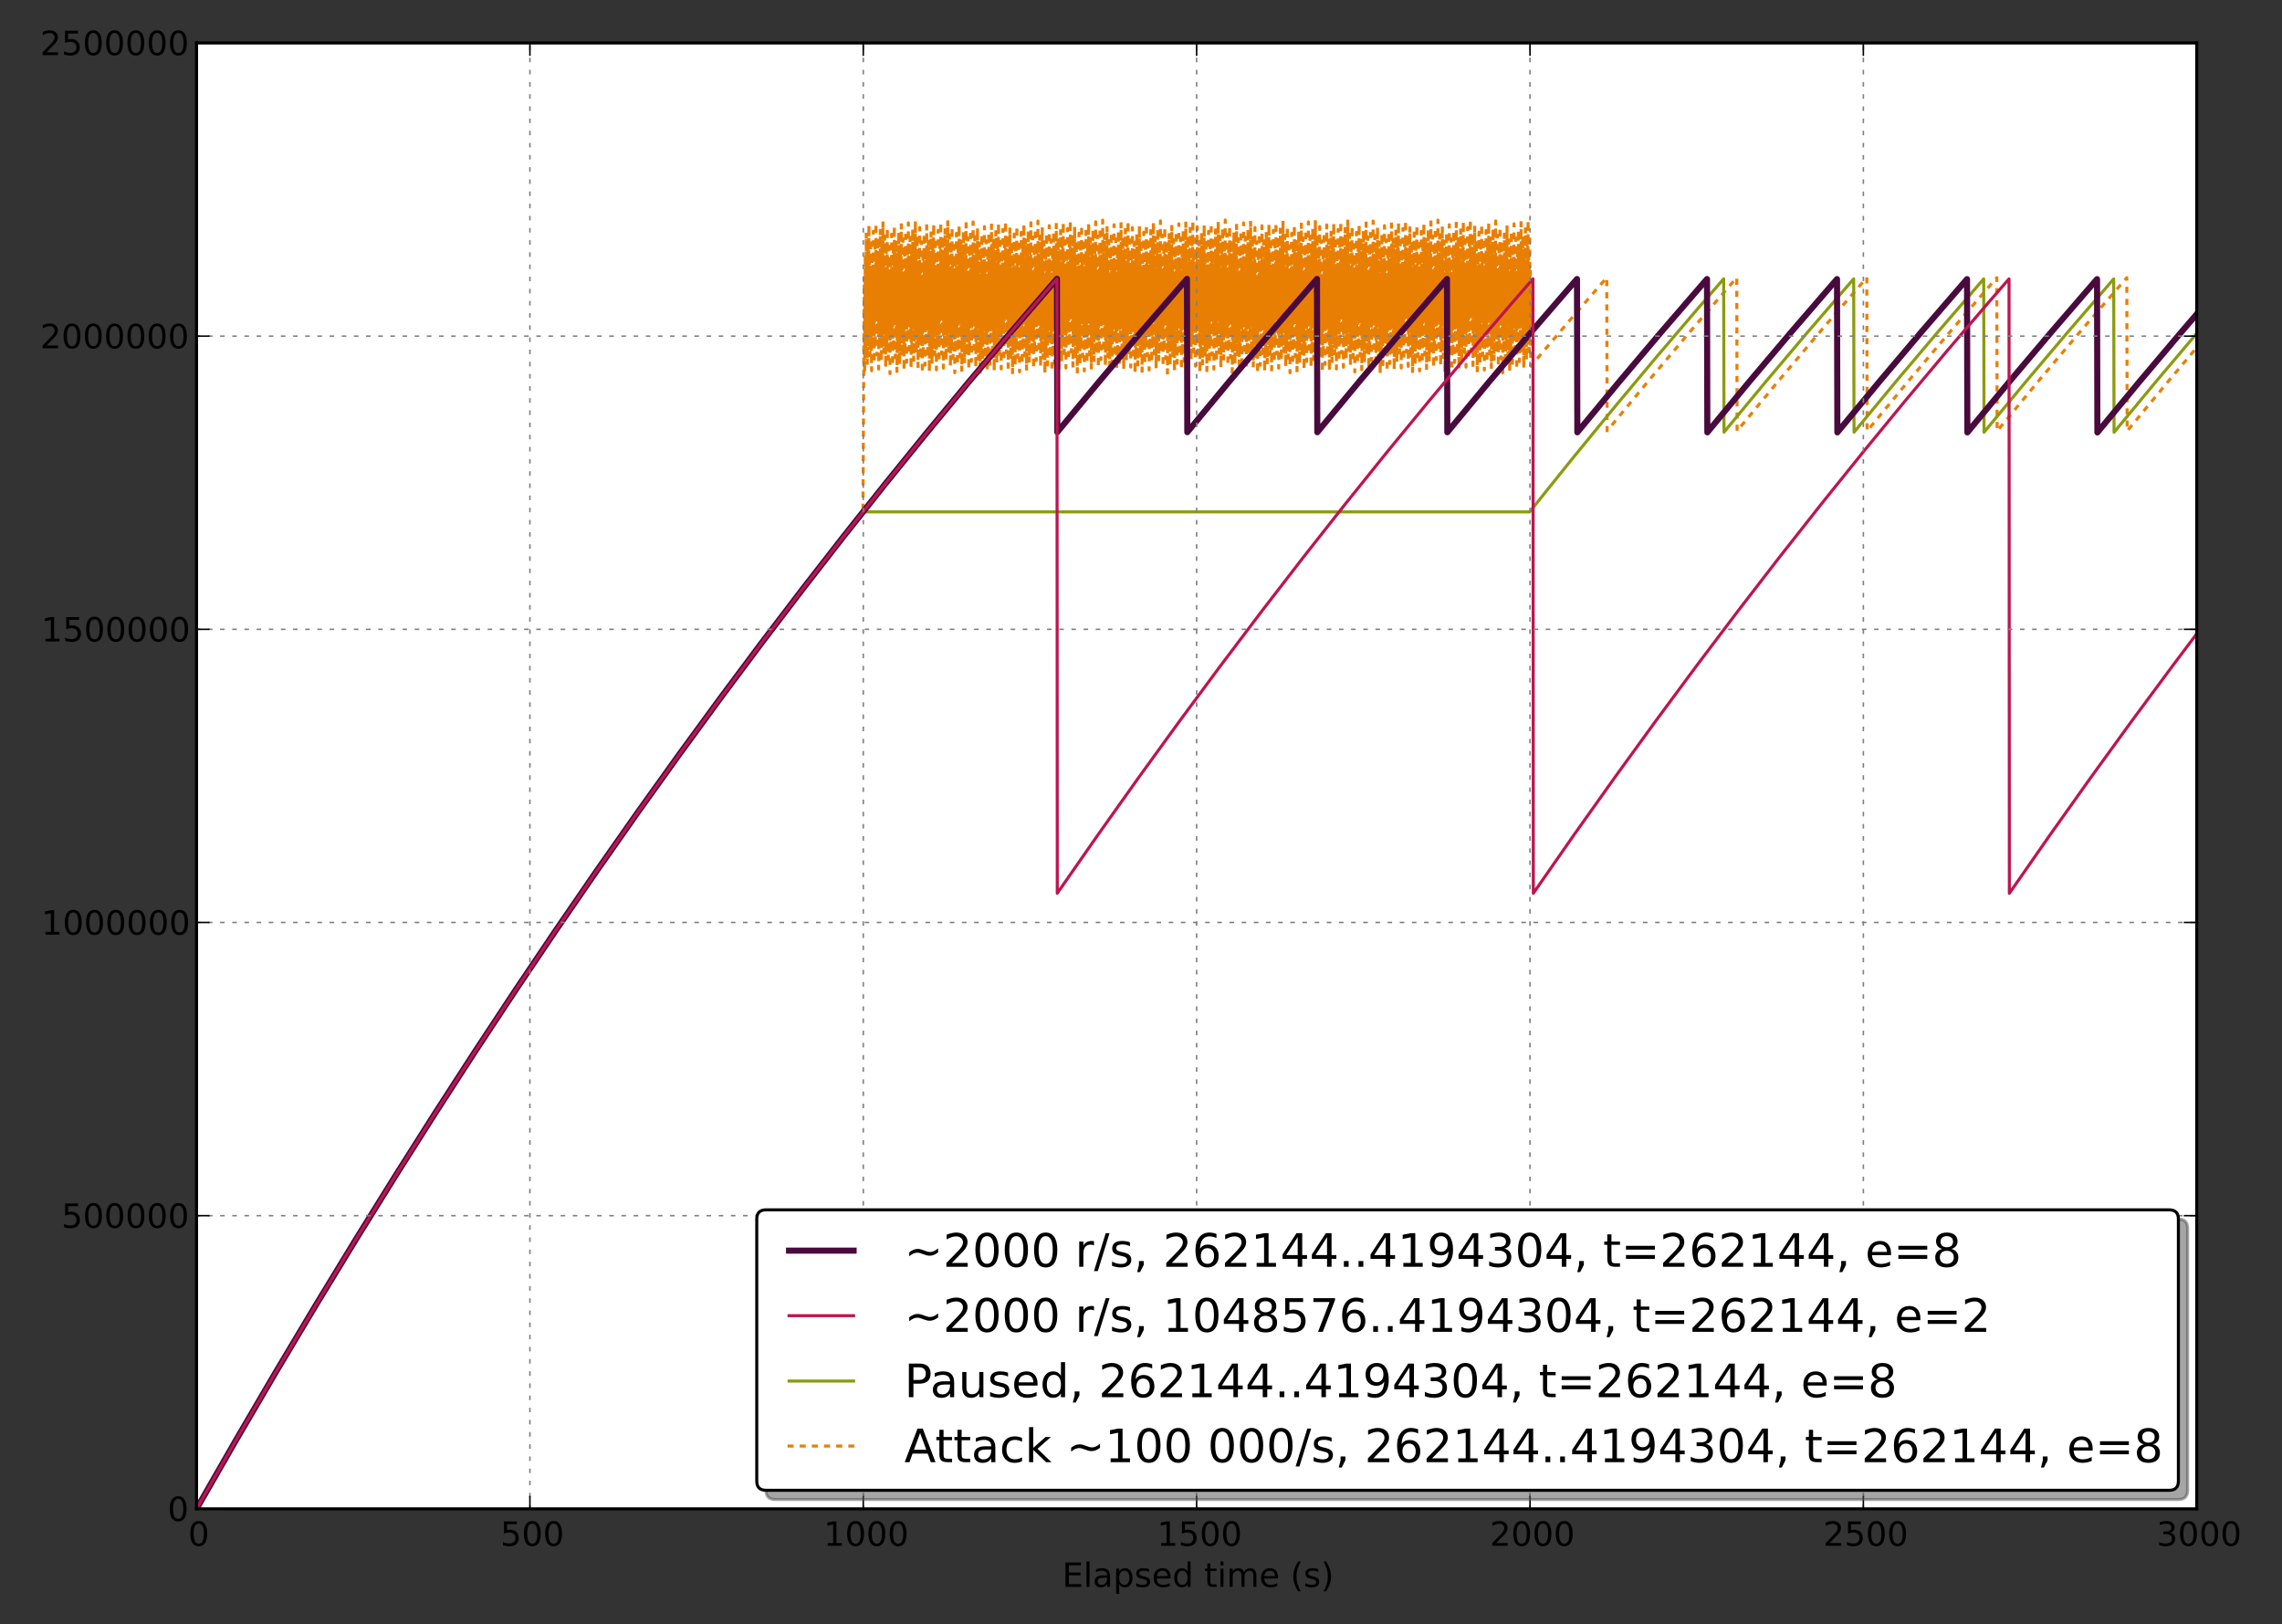 <svg xmlns="http://www.w3.org/2000/svg" xmlns:xlink="http://www.w3.org/1999/xlink" id="svg2" width="1000.777" height="712.221" version="1.1" viewBox="0 0 750.583 534.166"><rect x="0" y="0" width="750.583" height="534.166" fill="#333333" stroke="none"/><defs id="defs4"><style id="style6" type="text/css">*{stroke-linecap:square;stroke-linejoin:round}</style></defs><g id="g2583" transform="translate(14 9.964)"><g id="patch_2" style="stroke-linecap:square;stroke-linejoin:round" transform="translate(-55.461 -56.104)"><path id="path14" d="M106.11 542.376h657.882V60.264H106.11Z" style="fill:#fff;stroke-linecap:square;stroke-linejoin:round"/></g><g id="line2d_1" style="stroke-linecap:square;stroke-linejoin:round" transform="translate(-55.461 -56.104)"><path id="path17" d="m106.11 542.376 13.048-22.724 13.048-22.278 13.048-21.841 13.158-21.59 13.157-21.162 13.158-20.743 13.267-20.5 13.267-20.091 13.268-19.689 13.377-19.455 13.377-19.062 13.486-18.831 13.487-18.448 13.486-18.074 13.597-17.85 13.596-17.485 6.359-8.055.439-77.138.11 31.269.219-38.569.11 31.269.219-38.569.109 31.268.11-19.284.11 31.269.219-38.569.11 31.268.219-38.569.11 31.269.109-19.285.11 31.269.219-38.569.11 31.269.11-19.285.109 31.269.219-38.569.11 31.269.219-38.569.11 31.268.11-19.284.109 31.268.22-38.569.109 31.269.22-38.569.109 31.269.11-19.285.11 31.269.219-38.569.109 31.269.11-19.285.11 31.269.219-38.569.11 31.268.219-38.569.11 31.269.109-19.284.11 31.268.219-38.569.11 31.269.219-38.569.11 31.268.109-19.284.11 31.269.219-38.569.11 31.268.11-19.284.109 31.268.22-38.569.109 31.269.22-38.569.109 31.269.11-19.285.11 31.269.219-38.569.109 31.269.11-19.285.11 31.269.219-38.569.11 31.268.219-38.569.11 31.269.109-19.284.11 31.268.219-38.569.11 31.269.219-38.569.11 31.269.109-19.285.11 31.269.219-38.569.11 31.268.11-19.284.109 31.269.22-38.569.109 31.268.22-38.569.109 31.269.11-19.285.11 31.269.219-38.569.109 31.269.22-38.569.109 31.268.11-19.284.11 31.268.219-38.568.11 31.268.109-19.284.11 31.268.219-38.569.11 31.269.219-38.569.11 31.269.109-19.285.11 31.269.219-38.569.11 31.268.219-38.569.11 31.269.11-19.284.109 31.268.22-38.569.109 31.269.11-19.285.11 31.269.219-38.569.109 31.269.22-38.569.109 31.268.11-19.284.11 31.269.219-38.569.11 31.268.219-38.569.11 31.269.109-19.285.11 31.269.219-38.569.11 31.269.109-19.285.11 31.269.219-38.569.11 31.269.219-38.569.11 31.268.11-19.284.109 31.268.22-38.569.109 31.269.11-19.284.11 31.268.219-38.569.109 31.269.22-38.569.109 31.268.11-19.284.11 31.269.219-38.569.11 31.268.219-38.569.11 31.269.109-19.285.11 31.269.219-38.569.11 31.269.109-19.285.11 31.269.219-38.569.11 31.269.219-38.569.11 31.268.11-19.284.109 31.268.22-38.569.109 31.269.22-38.569.109 31.269.11-19.285.109 31.269.22-38.569.109 31.269.11-19.285.11 31.269.219-38.569.11 31.268.219-38.569.11 31.269.109-19.284.11 31.268.219-38.569.11 31.269.219-38.569.11 31.269.109-19.285.11 31.269.219-38.569.11 31.268.11-19.284.109 31.268.22-38.568.109 31.268.22-38.569.109 31.269.11-19.285.109 31.269.22-38.569.109 31.269.22-38.569.109 31.268.11-19.284.11 31.268.219-38.569.11 31.269.109-19.284.11 31.268.219-38.569.11 31.269.219-38.569.11 31.269.109-19.285.11 31.269.219-38.569.11 31.268.11-19.284.109 31.269.22-38.569.109 31.268.22-38.569.109 31.269.11-19.285.109 31.269.22-38.569.109 31.269.22-38.569.109 31.268.11-19.284.11 31.269.219-38.569.11 31.268.109-19.284.11 31.268.219-38.569.11 31.269.219-38.569.11 31.269.109-19.285.11 31.269.219-38.569.11 31.268.219-38.568.11 31.268.11-19.284.109 31.268.22-38.569.109 31.269.11-19.285.109 31.269.22-38.569.109 31.269.22-38.569.109 31.268.11-19.284.11 31.269.219-38.569.11 31.268.219-38.569.11 31.269.109-19.285.11 31.269.219-38.569.11 31.269.109-19.285.11 31.269.219-38.569.11 31.269.219-38.569.11 31.268.11-19.284.109 31.268.22-38.569.109 31.269.11-19.284.109 31.268.22-38.569.109 31.269.22-38.569.109 31.269.11-19.285.11 31.269.219-38.569.11 31.268.219-38.569.11 31.269.109-19.284.11 31.268.219-38.569.11 31.269.109-19.285.11 31.269.219-38.569.11 31.269.219-38.569.11 31.268.11-19.284.109 31.268.22-38.569.109 31.269.219-38.569.11 31.269.11-19.285.109 31.269.22-38.569.109 31.269.11-19.285.11 31.269.219-38.569.11 31.268.219-38.569.11 31.269.109-19.284.11 31.268.219-38.569.11 31.269.219-38.569.11 31.269.109-19.285.11 31.269.219-38.569.11 31.268.11-19.284.109 31.269.22-38.569.109 31.268.219-38.569.11 31.269.11-19.285.109 31.269.22-38.569.109 31.269.22-38.569.109 31.268.11-19.284.11 31.268.219-38.568.11 31.268.109-19.284.11 31.268.219-38.569.11 31.269.219-38.569.11 31.269.109-19.285.11 31.269.219-38.569.11 31.268.11-19.284.109 31.269.22-38.569.109 31.268.219-38.569.11 31.269.11-19.285.109 31.269.22-38.569.109 31.269.22-38.569.109 31.268.11-19.284.11 31.269.219-38.569.11 31.268.109-19.284.11 31.268.219-38.569.11 31.269.219-38.569.11 31.269.109-19.285.11 31.269.219-38.569.11 31.269.219-38.569.11 31.268.11-19.284.109 31.268.219-38.569.11 31.269.11-19.284.109 31.268.22-38.569.109 31.269.22-38.569.109 31.268.11-19.284.11 31.269.219-38.569.109 31.268.22-38.569.109 31.269.11-19.285.11 31.269.219-38.569.11 31.269.109-19.285.11 31.269.219-38.569.11 31.269.219-38.569.11 31.268.109-19.284.11 31.268.219-38.569.11 31.269.219-38.569.11 31.269.11-19.285.109 31.269.22-38.569.109 31.269.11-19.285.11 31.269.219-38.569.109 31.268.22-38.569.109 31.269.11-19.284.11 31.268.219-38.569.11 31.269.109-19.285.11 31.269.219-38.569.11 31.269.219-38.569.11 31.268.109-19.284.11 31.268.219-38.568.11 31.268.219-38.569.11 31.269.11-19.285.109 31.269.22-38.569.109 31.269.11-19.285.11 31.269.219-38.569.109 31.268.22-38.569.109 31.269.11-19.284.11 31.268.219-38.569.11 31.269.219-38.569.11 31.269.109-19.285.11 31.269.219-38.569.11 31.268.109-19.284.11 31.269.219-38.569.11 31.268.219-38.569.11 31.269.11-19.285.109 31.269.22-38.569.109 31.269.22-38.569.109 31.268.11-19.284.109 31.269.22-38.569.109 31.268.11-19.284.11 31.268.219-38.569.11 31.269.219-38.569.11 31.269.109-19.285.11 31.269.219-38.569.11 31.268.219-38.568.11 31.268.109-19.284.11 31.268.219-38.569.11 31.269.11-19.285.109 31.269.22-38.569.109 31.269.22-38.569.109 31.268.11-19.284.109 31.269.22-38.569.109 31.268.11-19.284.11 31.268.219-38.569.11 31.269.219-38.569.11 31.269.109-19.285.11 31.269.219-38.569.11 31.269.219-38.569.11 31.268.109-19.284.11 31.268.219-38.569.11 31.269.11-19.284.109 31.268.22-38.569.109 31.269.22-38.569.109 31.269.11-19.285.109 31.269.22-38.569.109 31.268.22-38.569.109 31.269.11-19.284.11 31.268.219-38.569.11 31.269.109-19.285.11 31.269.219-38.569.11 31.269.219-38.569.11 31.268.109-19.284.11 31.268.219-38.569.11 31.269.219-38.569.11 31.269.11-19.285.109 31.269.22-38.569.109 31.269.11-19.285.109 31.269.22-38.569.109 31.268.22-38.569.109 31.269.11-19.284.11 31.268.219-38.569.11 31.269.219-38.569.11 31.269.109-19.285.11 31.269.219-38.569.11 31.268.109-19.284.11 31.269.219-38.569.11 31.268.219-38.569.11 31.269.11-19.285.109 31.269.22-38.569.109 31.269.11-19.285.109 31.269.22-38.569.109 31.268.22-38.568.109 31.268.11-19.284.11 31.268.219-38.569.11 31.269.219-38.569.11 31.269.109-19.285.11 31.269.219-38.569.11 31.268.109-19.284.11 31.269.219-38.569.11 31.268.219-38.569.11 31.269.11-19.285.109 31.269.22-38.569.109 31.269.219-38.569.11 31.268.11-19.284.109 31.269.22-38.569.109 31.268.11-19.284.11 31.268.219-38.569.11 31.269.219-38.569.11 31.269.109-19.285.11 31.269.219-38.569.11 31.269.219-38.569.11 31.268.109-19.284.11 31.268.219-38.569.11 31.269.11-19.284.109 31.268.22-38.569.109 31.269.219-38.569.11 31.268.11-19.284.109 31.269.22-38.569.109 31.268.11-19.284.11 31.268.219-38.569.11 31.269.219-38.569.11 31.269.109-19.285.11 31.269.219-38.569.11 31.269.219-38.569.11 31.268.109-19.284.11 31.268.219-38.569.11 31.269.11-19.284.109 31.268.22-38.569.109 31.269.219-38.569.11 31.269.11-19.285.109 31.269.22-38.569.109 31.268.22-38.569.109 31.269.11-19.284.11 31.268.219-38.569.11 31.269.109-19.285.11 31.269.219-38.569.11 31.269.219-38.569.11 31.268.109-19.284.11 31.268.219-38.568.11 31.268.219-38.569.11 31.269.11-19.285.109 31.269.219-38.569.11 31.269.11-19.285.109 31.269.22-38.569.109 31.268.22-38.569.109 31.269.11-19.284.11 31.268.219-38.569.11 31.269.219-38.569.109 31.269.11-19.285.11 31.269.219-38.569.11 31.268.109-19.284.11 31.269.219-38.569.11 31.268.219-38.569.11 31.269.11-19.285.109 31.269.219-38.569.11 31.269.11-19.285.109 31.269.22-38.569.109 31.269.22-38.569.109 31.268.11-19.284.11 31.268.219-38.569.11 31.269.219-38.569.109 31.269.11-19.285.11 31.269.219-38.569.11 31.268.109-19.284.11 31.269.219-38.569.11 31.268.219-38.569.11 31.269.11-19.285.109 31.269.219-38.569.11 31.269.219-38.569.11 31.268.11-19.284.109 31.269.22-38.569.109 31.268.11-19.284.11 31.268.219-38.569.11 31.269.219-38.569.109 31.269.11-19.285.11 31.269.219-38.569.11 31.269.219-38.569.11 31.268.109-19.284.11 31.268.219-38.569.11 31.269.11-19.284.109 31.268.219-38.569.11 31.269.219-38.569.11 31.269.11-19.285.109 31.269.22-38.569.109 31.268.22-38.569.109 31.269.11-19.284.11 31.268.219-38.569.109 31.269.11-19.285.11 31.269.219-38.569.11 31.269.219-38.569.11 31.268.109-19.284.11 31.268.219-38.569.11 31.269.11-19.284.109 31.268.219-38.569.11 31.269.219-38.569.11 31.269.11-19.285.109 31.269.22-38.569.109 31.268.22-38.569.109 31.269.11-19.284.11 31.268.219-38.569.109 31.269.11-19.285.11 31.269.219-38.569.11 31.269.219-38.569.11 31.268.109-19.284.11 31.269.219-38.569.11 31.268.219-38.569.11 31.269.109-19.285.11 31.269.219-38.569.11 31.269.11-19.285.109 31.269.22-38.569.109 31.268.22-38.568.109 31.268.11-19.284.11 31.268.219-38.569.109 31.269.22-38.569.109 31.269.11-19.285.11 31.269.219-38.569.11 31.268.109-19.284.11 31.269.219-38.569.11 31.268.219-38.569.11 31.269.109-19.285.11 31.269.219-38.569.11 31.269.219-38.569.11 31.268.11-19.284.109 31.269.22-38.569.109 31.268.11-19.284.11 31.268.219-38.569.109 31.269.22-38.569.109 31.269.11-19.285.11 31.269.219-38.569.11 31.269.109-19.285.11 31.269.219-38.569.11 31.268.219-38.569.11 31.269.109-19.284.11 31.268.219-38.569.11 31.269.219-38.569.11 31.268.11-19.284.109 31.269.22-38.569.109 31.268.11-19.284.11 31.268.219-38.569.109 31.269.22-38.569.109 31.269.11-19.285.11 31.269.219-38.569.11 31.269.219-38.569.11 31.268.109-19.284.11 31.268.219-38.569.11 31.269.109-19.284.11 31.268.219-38.569.11 31.269.219-38.569.11 31.269.11-19.285.109 31.269.22-38.569.109 31.268.22-38.569.109 31.269.11-19.284.109 31.268.22-38.569.109 31.269.11-19.285.11 31.269.219-38.569.11 31.269.219-38.569.11 31.268.109-19.284.11 31.268.219-38.568.11 31.268.109-19.284.11 31.268.219-38.569.11 31.269.219-38.569.11 31.269.11-19.285.109 31.269.22-38.569.109 31.268.22-38.569.109 31.269.11-19.284.109 31.268.22-38.569.109 31.269.11-19.285.11 31.269.219-38.569.11 31.269.219-38.569.11 31.268.109-19.284.11 31.269.219-38.569.11 31.268.219-38.569.11 31.269.109-19.285.11 31.269.219-38.569.11 31.269.11-19.285.109 31.269.22-38.569.109 31.269.22-38.569.109 31.268.11-19.284.109 31.268.22-38.569.109 31.269.22-38.569.109 31.269.11-19.285.11 31.269.219-38.569.11 31.268.109-19.284.11 31.269.219-38.569.11 31.268.219-38.569.11 31.269.109-19.285.11 31.269.219-38.569.11 31.269.219-38.569.11 31.268.11-19.284.109 31.269.22-38.569.109 31.268.11-19.284.109 31.268.22-38.569.109 31.269.22-38.569.109 31.269.11-19.285.11 31.269.219-38.569.11 31.269.109-19.285.11 31.269.219-38.569.11 31.268.219-38.569.11 31.269.109-19.284.11 31.268.219-38.569.11 31.269.219-38.569.11 31.269.11-19.285.109 31.269.22-38.569.109 31.268.11-19.284.109 31.268.22-38.568.109 31.268.22-38.569.109 31.269.11-19.285.11 31.269.219-38.569.11 31.269.219-38.569.11 31.268.109-19.284.11 31.268.219-38.569.11 31.269.109-19.284.11 31.268.219-38.569.11 31.269.219-38.569.11 31.269.11-19.285.109 31.269.22-38.569.109 31.268.219-38.569.11 31.269.11-19.284.109 31.268.22-38.569.109 31.269.11-19.285.11 31.269.219-38.569.11 31.269.219-38.569.11 31.268.109-19.284.11 31.269.219-38.569.11 31.268.219-38.569.11 31.269.109-19.285.11 31.269.219-38.569.11 31.269.11-19.285.109 31.269.22-38.569.109 31.268.219-38.568.11 31.268.11-19.284.109 31.268.22-38.569.109 31.269.11-19.285.11 31.269.219-38.569.11 31.269.219-38.569.11 31.268.109-19.284.11 31.269.219-38.569.11 31.268.219-38.569.11 31.269.109-19.285.11 31.269.219-38.569.11 31.269.11-19.285.109 31.269.22-38.569.109 31.269.219-38.569.11 31.268.11-19.284.109 31.268.22-38.569.109 31.269.22-38.569.109 31.269.11-19.285.11 31.269.219-38.569.11 31.269.109-19.285.11 31.269.219-38.569.11 31.268.219-38.569.11 31.269.109-19.284.11 31.268.219-38.569.11 31.269.219-38.569.11 31.268.11-19.284.109 31.269.219-38.569.11 31.268.11-19.284.109 31.268.22-38.569.109 31.269.22-38.569.109 31.269.11-19.285.11 31.269.219-38.569.11 31.269.219-38.569.109 31.268.11-19.284.11 31.268.219-38.569.11 31.269.109-19.284.11 31.268.219-38.569.11 31.269.219-38.569.11 31.269.11-19.285.109 31.269.219-38.569.11 31.268.11-19.284.109 31.269.22-38.569.109 31.268.22-38.569.109 31.269.11-19.285.11 31.269.219-38.569.11 31.269.219-38.569.109 31.268.11-19.284.11 31.268.219-38.568.11 31.268.109-19.284.11 31.268.219-38.569.11 31.269.219-38.569.11 31.269.11-19.285.109 31.269.219-38.569.11 31.268.219-38.569.11 31.269.11-19.284.109 31.268.22-38.569.109 31.269.11-19.285.11 31.269.219-38.569.109 31.269.22-38.569.109 31.268.11-19.284.11 31.269.219-38.569.11 31.268.219-38.569.11 31.269.109-19.285.11 31.269.219-38.569.11 31.269.109-19.285.11 31.269.219-38.569.11 31.269.219-38.569.11 31.268.11-19.284.109 31.268.22-38.569.109 31.269.11-19.284.11 31.268.219-38.569.109 31.269.22-38.569.109 31.268.11-19.284.11 31.269.219-38.569.11 31.268.219-38.569.11 31.269.109-19.285.11 31.269.219-38.569.11 31.269.109-19.285.11 31.269.219-38.569.11 31.269.219-38.569.11 31.268.11-19.284.109 31.268.22-38.569.109 31.269.22-38.569.109 31.269.11-19.285.109 31.269.22-38.569.109 31.269.11-19.285.11 31.269.219-38.569.11 31.268.219-38.569.11 31.269.109-19.284.11 31.268.219-38.569.11 31.269.219-38.569.11 31.269.109-19.285.11 31.269.219-38.569.11 31.268.11-19.284.109 31.268.22-38.568.109 31.268.22-38.569.109 31.269.11-19.285.109 31.269.22-38.569.109 31.269.22-38.569.109 31.268.11-19.284.11 31.268.219-38.569.11 31.269.109-19.284.11 31.268.219-38.569.11 31.269.219-38.569.11 31.269.109-19.285.11 31.269.219-38.569.11 31.268.11-19.284.109 31.269.22-38.569.109 31.268.22-38.569.109 31.269.11-19.285.109 31.269.22-38.569.109 31.269.22-38.569.109 31.268.11-19.284.11 31.269.219-38.569.11 31.268.109-19.284.11 31.268.219-38.569.11 31.269.219-38.569.11 31.269.109-19.285.11 31.269.219-38.569.11 31.268.219-38.568.11 31.268.11-19.284.109 31.268.22-38.569.109 31.269.11-19.285.109 31.269.22-38.569.109 31.269.22-38.569.109 31.268.11-19.284.11 31.269.219-38.569.11 31.268.219-38.569.11 31.269.109-19.285.11 31.269.219-38.569.11 31.269.109-19.285.11 31.269.219-38.569.11 31.269.219-38.569.11 31.268.11-19.284.109 31.268.22-38.569.109 31.269.219-38.569.11 31.269.11-19.285.109 31.269.22-38.569.109 31.269.11-19.285.11 31.269.219-38.569.11 31.268.219-38.569.11 31.269.109-19.284.11 31.268.219-38.569.11 31.269.109-19.285.11 31.269.219-38.569.11 31.269.219-38.569.11 31.268.11-19.284.109 31.268.22-38.569.109 31.269.219-38.569.11 31.269.11-19.285.109 31.269.22-38.569.109 31.269.11-19.285.11 31.269.219-38.569.11 31.268.219-38.569.11 31.269.109-19.284.11 31.268.219-38.569.11 31.269.219-38.569.11 31.269.109-19.285.11 31.269.219-38.569.11 31.268.11-19.284.109 31.269.22-38.569.109 31.268.219-38.569.11 31.269.11-19.285.109 31.269.22-38.569.109 31.269.22-38.569.109 31.268.11-19.284.11 31.268.219-38.568.11 31.268.109-19.284.11 31.268.219-38.569.11 31.269.219-38.569.11 31.269.109-19.285.11 31.269.219-38.569.11 31.268.219-38.569.11 31.269.11-19.284.109 31.268.219-38.569.11 31.269.11-19.285.109 31.269.22-38.569.109 31.269.22-38.569.109 31.268.11-19.284.11 31.269.219-38.569.11 31.268.109-19.284.11 31.268.219-38.569.11 31.269.219-38.569.11 31.269.109-19.285.11 31.269.219-38.569.11 31.269.219-38.569.11 31.268.11-19.284.109 31.268.219-38.569.11 31.269.11-19.284.109 31.268.22-38.569.109 31.269.22-38.569.109 31.268.11-19.284.11 31.269.219-38.569.11 31.268.219-38.569.109 31.269.11-19.285.11 31.269.219-38.569.11 31.269.109-19.285.11 31.269.219-38.569.11 31.269.219-38.569.11 31.268.11-19.284.109 31.268.219-38.569.11 31.269.219-38.569.11 31.269.11-19.285.109 31.269.22-38.569.109 31.269.11-19.285.11 31.269.219-38.569.11 31.268.219-38.569.109 31.269.11-19.284.11 31.268.219-38.569.11 31.269.109-19.285.11 31.269.219-38.569.11 31.269.219-38.569.11 31.268.11-19.284.109 31.268.219-38.568.11 31.268.219-38.569.11 31.269.11-19.285.109 31.269.22-38.569.109 31.269.11-19.285.11 31.269.219-38.569.11 31.268.219-38.569.109 31.269.11-19.284.11 31.268.219-38.569.11 31.269.219-38.569.11 31.269.109-19.285.11 31.269.219-38.569.11 31.268.11-19.284.109 31.269.219-38.569.11 31.268.219-38.569.11 31.269.11-19.285.109 31.269.22-38.569.109 31.269.22-38.569.109 31.268.11-19.284.11 31.269.219-38.569.109 31.268.11-19.284.11 31.268.219-38.569.11 31.269.219-38.569.11 31.269.109-19.285.11 31.269.219-38.569.11 31.268.219-38.568.11 31.268.109-19.284.11 31.268.219-38.569.11 31.269.11-19.285.109 31.269.11-.13 13.925-16.371 10.965-12.649.11 50.428.109-.134 13.816-16.685 13.815-16.338 13.925-16.125.987-1.13.11 50.428.109-.134 13.816-16.686 13.816-16.338 13.925-16.125.987-1.13.109 50.427.11-.133 13.815-16.686 13.816-16.339 13.925-16.126.987-1.129.11 50.427.109-.134 13.816-16.686 13.815-16.339 13.925-16.126.987-1.13.11 50.428.109-.134 13.816-16.686 9.21-10.931" clip-path="url(#pf3525781cd)" style="fill:none;stroke:#e97f02;stroke-linecap:butt;stroke-linejoin:round;stroke-dasharray:1,3;stroke-dashoffset:0"/></g><g id="line2d_2" style="stroke-linecap:square;stroke-linejoin:round" transform="translate(-55.461 -56.104)"><path id="path20" d="m106.11 542.376 13.048-22.724 13.048-22.278 13.048-21.841 13.158-21.59 13.157-21.162 13.158-20.743 13.267-20.5 13.267-20.091 13.268-19.689 13.377-19.455 13.377-19.062 13.486-18.831 13.487-18.448 13.486-18.074 13.597-17.85 13.596-17.485 6.469-8.055h219.184l13.706-17.097 13.816-16.878 13.815-16.526 13.925-16.311 8.553-9.847.11 50.427.109-.134 13.816-16.684 13.815-16.339 13.925-16.124.987-1.13.11 50.428.11-.134 13.815-16.685 13.816-16.339 13.925-16.124.987-1.13.109 50.428.11-.134 13.815-16.686 13.816-16.338 13.925-16.125.987-1.13.11 50.427.109-.133 13.816-16.686 13.157-15.569v0" clip-path="url(#pf3525781cd)" style="fill:none;stroke:#8a9b0f;stroke-linecap:square;stroke-linejoin:round"/></g><g id="line2d_3" style="stroke-linecap:square;stroke-linejoin:round" transform="translate(-55.461 -56.104)"><path id="path23" d="m106.11 542.376 13.048-22.724 13.048-22.278 13.048-21.841 13.158-21.59 13.157-21.162 13.158-20.743 13.267-20.5 13.267-20.091 13.268-19.689 13.377-19.455 13.377-19.062 13.486-18.831 13.487-18.448 13.486-18.074 13.597-17.85 13.596-17.485 13.706-17.263 13.706-16.908 13.815-16.69 13.816-16.343 13.925-16.129 1.206-1.381.11 50.427.109-.134 13.816-16.684 13.815-16.339 13.925-16.124.987-1.13.11 50.428.11-.134 13.815-16.685 13.816-16.339 13.925-16.124.987-1.13.109 50.428.11-.134 13.815-16.686 13.816-16.338 13.925-16.125.987-1.13.11 50.427.109-.133 13.816-16.686 13.815-16.339 13.925-16.126.987-1.129.11 50.427.11-.134 13.815-16.686 13.816-16.339 13.925-16.126.987-1.129.109 50.427.11-.134 13.815-16.686 13.816-16.34 13.925-16.125.987-1.13.11 50.427.109-.133 13.816-16.687 13.815-16.34 13.925-16.126.987-1.13.11 50.428.11-.134 13.815-16.687 13.816-16.34 13.925-16.126.987-1.13.109 50.427.11-.133 13.815-16.688 13.816-16.34 4.824-5.626v0" clip-path="url(#pf3525781cd)" style="fill:none;stroke:#490a3d;stroke-width:2;stroke-linecap:square;stroke-linejoin:round"/></g><g id="line2d_4" style="stroke-linecap:square;stroke-linejoin:round" transform="translate(-55.461 -56.104)"><path id="path26" d="m106.11 542.376 13.048-22.724 13.048-22.278 13.048-21.841 13.158-21.59 13.157-21.162 13.158-20.743 13.267-20.5 13.267-20.091 13.268-19.689 13.377-19.455 13.377-19.062 13.486-18.831 13.487-18.448 13.486-18.074 13.597-17.85 13.596-17.485 13.706-17.263 13.706-16.908 13.815-16.69 13.816-16.343 13.925-16.129 1.206-1.381.11 202.087.109-.16 13.377-19.212 13.377-18.827 13.487-18.597 13.486-18.219 13.596-17.993 13.597-17.626 13.706-17.402 13.705-17.044 13.816-16.825 13.815-16.474 13.926-16.259 6.469-7.438.109 202.087.11-.159 13.377-19.213 13.377-18.826 13.487-18.597 13.486-18.22 13.596-17.994 13.597-17.625 13.705-17.403 13.706-17.044 13.816-16.825 13.815-16.475 13.926-16.259 6.469-7.437.109 202.087.11-.159 13.377-19.214 13.377-18.826 13.486-18.598 13.487-18.219 7.675-10.204v0" clip-path="url(#pf3525781cd)" style="fill:none;stroke:#bd1550;stroke-linecap:square;stroke-linejoin:round"/></g><g id="matplotlib.axis_1" style="stroke-linecap:square;stroke-linejoin:round" transform="translate(-55.461 -56.104)"><g id="xtick_1" style="stroke-linecap:square;stroke-linejoin:round"><g id="line2d_5" style="stroke-linecap:square;stroke-linejoin:round"><path id="path31" d="M106.11 542.376V60.264" clip-path="url(#pf3525781cd)" style="fill:none;stroke:gray;stroke-width:.5;stroke-linecap:butt;stroke-linejoin:round;stroke-dasharray:1,3;stroke-dashoffset:0"/></g><g id="line2d_6" style="stroke-linecap:square;stroke-linejoin:round"><defs id="defs34"><path id="me3150632e5" d="M0 0v-4" style="stroke-linecap:square;stroke-linejoin:round"/></defs><g id="g37" style="stroke-linecap:square;stroke-linejoin:round"><use xlink:href="#me3150632e5" id="use39" width="848" height="602" x="106.11" y="542.376" style="stroke:#000;stroke-width:.5;stroke-linecap:butt;stroke-linejoin:round"/></g></g><g id="line2d_7" style="stroke-linecap:square;stroke-linejoin:round"><defs id="defs42"><path id="md52b8f93c8" d="M0 0v4" style="stroke-linecap:square;stroke-linejoin:round"/></defs><g id="g45" style="stroke-linecap:square;stroke-linejoin:round"><use xlink:href="#md52b8f93c8" id="use47" width="848" height="602" x="106.11" y="60.264" style="stroke:#000;stroke-width:.5;stroke-linecap:butt;stroke-linejoin:round"/></g></g><g id="text_1" style="stroke-linecap:square;stroke-linejoin:round"><defs id="defs50"><path id="BitstreamVeraSans-Roman-30" d="M31.781 66.406q-7.61 0-11.453-7.5Q16.5 51.422 16.5 36.375q0-14.984 3.828-22.484 3.844-7.5 11.453-7.5 7.672 0 11.5 7.5 3.844 7.5 3.844 22.484 0 15.047-3.844 22.531-3.828 7.5-11.5 7.5m0 7.813q12.266 0 18.735-9.703 6.468-9.688 6.468-28.141 0-18.406-6.468-28.11-6.47-9.687-18.735-9.687-12.25 0-18.718 9.688-6.47 9.703-6.47 28.109 0 18.453 6.47 28.14Q19.53 74.22 31.78 74.22" style="stroke-linecap:square;stroke-linejoin:round"/></defs><g id="g53" style="stroke-linecap:square;stroke-linejoin:round" transform="matrix(.11 0 0 -.11 103.339 554.54)"><use xlink:href="#BitstreamVeraSans-Roman-30" id="use55" width="848" height="602" x="0" y="0" style="stroke-linecap:square;stroke-linejoin:round"/></g></g></g><g id="xtick_2" style="stroke-linecap:square;stroke-linejoin:round"><g id="line2d_8" style="stroke-linecap:square;stroke-linejoin:round"><path id="path59" d="M215.757 542.376V60.264" clip-path="url(#pf3525781cd)" style="fill:none;stroke:gray;stroke-width:.5;stroke-linecap:butt;stroke-linejoin:round;stroke-dasharray:1,3;stroke-dashoffset:0"/></g><g id="line2d_9" style="stroke-linecap:square;stroke-linejoin:round"><defs id="defs62"><path id="path64" d="M0 0v-4" style="stroke-linecap:square;stroke-linejoin:round"/></defs><g id="g66" style="stroke-linecap:square;stroke-linejoin:round"><use xlink:href="#me3150632e5" id="use68" width="848" height="602" x="215.757" y="542.376" style="stroke:#000;stroke-width:.5;stroke-linecap:butt;stroke-linejoin:round"/></g></g><g id="line2d_10" style="stroke-linecap:square;stroke-linejoin:round"><defs id="defs71"><path id="path73" d="M0 0v4" style="stroke-linecap:square;stroke-linejoin:round"/></defs><g id="g75" style="stroke-linecap:square;stroke-linejoin:round"><use xlink:href="#md52b8f93c8" id="use77" width="848" height="602" x="215.757" y="60.264" style="stroke:#000;stroke-width:.5;stroke-linecap:butt;stroke-linejoin:round"/></g></g><g id="text_2" style="stroke-linecap:square;stroke-linejoin:round"><defs id="defs80"><path id="BitstreamVeraSans-Roman-35" d="M10.797 72.906h38.719v-8.312H19.828v-17.86q2.14.735 4.281 1.094 2.157.36 4.313.36 12.203 0 19.328-6.688 7.14-6.687 7.14-18.11 0-11.765-7.328-18.296-7.328-6.516-20.656-6.516-4.594 0-9.36.781-4.75.782-9.827 2.344v9.922q4.39-2.39 9.078-3.562t9.906-1.172q8.453 0 13.375 4.437 4.938 4.438 4.938 12.063 0 7.609-4.938 12.047-4.922 4.453-13.375 4.453-3.953 0-7.89-.875-3.922-.875-8.016-2.735z" style="stroke-linecap:square;stroke-linejoin:round"/></defs><g id="g83" style="stroke-linecap:square;stroke-linejoin:round" transform="matrix(.11 0 0 -.11 206.049 554.54)"><use xlink:href="#BitstreamVeraSans-Roman-35" id="use85" width="848" height="602" x="0" y="0" style="stroke-linecap:square;stroke-linejoin:round"/><use xlink:href="#BitstreamVeraSans-Roman-30" id="use87" width="848" height="602" x="63.623" y="0" style="stroke-linecap:square;stroke-linejoin:round"/><use xlink:href="#BitstreamVeraSans-Roman-30" id="use89" width="848" height="602" x="127.246" y="0" style="stroke-linecap:square;stroke-linejoin:round"/></g></g></g><g id="xtick_3" style="stroke-linecap:square;stroke-linejoin:round"><g id="line2d_11" style="stroke-linecap:square;stroke-linejoin:round"><path id="path93" d="M325.404 542.376V60.264" clip-path="url(#pf3525781cd)" style="fill:none;stroke:gray;stroke-width:.5;stroke-linecap:butt;stroke-linejoin:round;stroke-dasharray:1,3;stroke-dashoffset:0"/></g><g id="line2d_12" style="stroke-linecap:square;stroke-linejoin:round"><defs id="defs96"><path id="path98" d="M0 0v-4" style="stroke-linecap:square;stroke-linejoin:round"/></defs><g id="g100" style="stroke-linecap:square;stroke-linejoin:round"><use xlink:href="#me3150632e5" id="use102" width="848" height="602" x="325.404" y="542.376" style="stroke:#000;stroke-width:.5;stroke-linecap:butt;stroke-linejoin:round"/></g></g><g id="line2d_13" style="stroke-linecap:square;stroke-linejoin:round"><defs id="defs105"><path id="path107" d="M0 0v4" style="stroke-linecap:square;stroke-linejoin:round"/></defs><g id="g109" style="stroke-linecap:square;stroke-linejoin:round"><use xlink:href="#md52b8f93c8" id="use111" width="848" height="602" x="325.404" y="60.264" style="stroke:#000;stroke-width:.5;stroke-linecap:butt;stroke-linejoin:round"/></g></g><g id="text_3" style="stroke-linecap:square;stroke-linejoin:round"><defs id="defs114"><path id="BitstreamVeraSans-Roman-31" d="M12.406 8.297h16.11v55.625l-17.532-3.516v8.985l17.438 3.515h9.86V8.296H54.39V0H12.406Z" style="stroke-linecap:square;stroke-linejoin:round"/></defs><g id="g117" style="stroke-linecap:square;stroke-linejoin:round" transform="matrix(.11 0 0 -.11 312.376 554.54)"><use xlink:href="#BitstreamVeraSans-Roman-31" id="use119" width="848" height="602" x="0" y="0" style="stroke-linecap:square;stroke-linejoin:round"/><use xlink:href="#BitstreamVeraSans-Roman-30" id="use121" width="848" height="602" x="63.623" y="0" style="stroke-linecap:square;stroke-linejoin:round"/><use xlink:href="#BitstreamVeraSans-Roman-30" id="use123" width="848" height="602" x="127.246" y="0" style="stroke-linecap:square;stroke-linejoin:round"/><use xlink:href="#BitstreamVeraSans-Roman-30" id="use125" width="848" height="602" x="190.869" y="0" style="stroke-linecap:square;stroke-linejoin:round"/></g></g></g><g id="xtick_4" style="stroke-linecap:square;stroke-linejoin:round"><g id="line2d_14" style="stroke-linecap:square;stroke-linejoin:round"><path id="path129" d="M435.051 542.376V60.264" clip-path="url(#pf3525781cd)" style="fill:none;stroke:gray;stroke-width:.5;stroke-linecap:butt;stroke-linejoin:round;stroke-dasharray:1,3;stroke-dashoffset:0"/></g><g id="line2d_15" style="stroke-linecap:square;stroke-linejoin:round"><defs id="defs132"><path id="path134" d="M0 0v-4" style="stroke-linecap:square;stroke-linejoin:round"/></defs><g id="g136" style="stroke-linecap:square;stroke-linejoin:round"><use xlink:href="#me3150632e5" id="use138" width="848" height="602" x="435.051" y="542.376" style="stroke:#000;stroke-width:.5;stroke-linecap:butt;stroke-linejoin:round"/></g></g><g id="line2d_16" style="stroke-linecap:square;stroke-linejoin:round"><defs id="defs141"><path id="path143" d="M0 0v4" style="stroke-linecap:square;stroke-linejoin:round"/></defs><g id="g145" style="stroke-linecap:square;stroke-linejoin:round"><use xlink:href="#md52b8f93c8" id="use147" width="848" height="602" x="435.051" y="60.264" style="stroke:#000;stroke-width:.5;stroke-linecap:butt;stroke-linejoin:round"/></g></g><g id="text_4" style="stroke-linecap:square;stroke-linejoin:round"><g id="g150" style="stroke-linecap:square;stroke-linejoin:round" transform="matrix(.11 0 0 -.11 422.023 554.54)"><use xlink:href="#BitstreamVeraSans-Roman-31" id="use152" width="848" height="602" x="0" y="0" style="stroke-linecap:square;stroke-linejoin:round"/><use xlink:href="#BitstreamVeraSans-Roman-35" id="use154" width="848" height="602" x="63.623" y="0" style="stroke-linecap:square;stroke-linejoin:round"/><use xlink:href="#BitstreamVeraSans-Roman-30" id="use156" width="848" height="602" x="127.246" y="0" style="stroke-linecap:square;stroke-linejoin:round"/><use xlink:href="#BitstreamVeraSans-Roman-30" id="use158" width="848" height="602" x="190.869" y="0" style="stroke-linecap:square;stroke-linejoin:round"/></g></g></g><g id="xtick_5" style="stroke-linecap:square;stroke-linejoin:round"><g id="line2d_17" style="stroke-linecap:square;stroke-linejoin:round"><path id="path162" d="M544.698 542.376V60.264" clip-path="url(#pf3525781cd)" style="fill:none;stroke:gray;stroke-width:.5;stroke-linecap:butt;stroke-linejoin:round;stroke-dasharray:1,3;stroke-dashoffset:0"/></g><g id="line2d_18" style="stroke-linecap:square;stroke-linejoin:round"><defs id="defs165"><path id="path167" d="M0 0v-4" style="stroke-linecap:square;stroke-linejoin:round"/></defs><g id="g169" style="stroke-linecap:square;stroke-linejoin:round"><use xlink:href="#me3150632e5" id="use171" width="848" height="602" x="544.698" y="542.376" style="stroke:#000;stroke-width:.5;stroke-linecap:butt;stroke-linejoin:round"/></g></g><g id="line2d_19" style="stroke-linecap:square;stroke-linejoin:round"><defs id="defs174"><path id="path176" d="M0 0v4" style="stroke-linecap:square;stroke-linejoin:round"/></defs><g id="g178" style="stroke-linecap:square;stroke-linejoin:round"><use xlink:href="#md52b8f93c8" id="use180" width="848" height="602" x="544.698" y="60.264" style="stroke:#000;stroke-width:.5;stroke-linecap:butt;stroke-linejoin:round"/></g></g><g id="text_5" style="stroke-linecap:square;stroke-linejoin:round"><defs id="defs183"><path id="BitstreamVeraSans-Roman-32" d="M19.188 8.297h34.421V0H7.33v8.297q5.609 5.812 15.296 15.594 9.703 9.797 12.188 12.64 4.734 5.313 6.609 9 1.89 3.688 1.89 7.25 0 5.813-4.078 9.469-4.078 3.672-10.625 3.672-4.64 0-9.797-1.61-5.14-1.609-11-4.89v9.969Q13.767 71.78 18.938 73q5.188 1.219 9.485 1.219 11.328 0 18.062-5.672 6.735-5.656 6.735-15.125 0-4.5-1.688-8.531-1.672-4.016-6.125-9.485-1.218-1.422-7.765-8.187-6.532-6.766-18.453-18.922" style="stroke-linecap:square;stroke-linejoin:round"/></defs><g id="g186" style="stroke-linecap:square;stroke-linejoin:round" transform="matrix(.11 0 0 -.11 531.469 554.54)"><use xlink:href="#BitstreamVeraSans-Roman-32" id="use188" width="848" height="602" x="0" y="0" style="stroke-linecap:square;stroke-linejoin:round"/><use xlink:href="#BitstreamVeraSans-Roman-30" id="use190" width="848" height="602" x="63.623" y="0" style="stroke-linecap:square;stroke-linejoin:round"/><use xlink:href="#BitstreamVeraSans-Roman-30" id="use192" width="848" height="602" x="127.246" y="0" style="stroke-linecap:square;stroke-linejoin:round"/><use xlink:href="#BitstreamVeraSans-Roman-30" id="use194" width="848" height="602" x="190.869" y="0" style="stroke-linecap:square;stroke-linejoin:round"/></g></g></g><g id="xtick_6" style="stroke-linecap:square;stroke-linejoin:round"><g id="line2d_20" style="stroke-linecap:square;stroke-linejoin:round"><path id="path198" d="M654.345 542.376V60.264" clip-path="url(#pf3525781cd)" style="fill:none;stroke:gray;stroke-width:.5;stroke-linecap:butt;stroke-linejoin:round;stroke-dasharray:1,3;stroke-dashoffset:0"/></g><g id="line2d_21" style="stroke-linecap:square;stroke-linejoin:round"><defs id="defs201"><path id="path203" d="M0 0v-4" style="stroke-linecap:square;stroke-linejoin:round"/></defs><g id="g205" style="stroke-linecap:square;stroke-linejoin:round"><use xlink:href="#me3150632e5" id="use207" width="848" height="602" x="654.345" y="542.376" style="stroke:#000;stroke-width:.5;stroke-linecap:butt;stroke-linejoin:round"/></g></g><g id="line2d_22" style="stroke-linecap:square;stroke-linejoin:round"><defs id="defs210"><path id="path212" d="M0 0v4" style="stroke-linecap:square;stroke-linejoin:round"/></defs><g id="g214" style="stroke-linecap:square;stroke-linejoin:round"><use xlink:href="#md52b8f93c8" id="use216" width="848" height="602" x="654.345" y="60.264" style="stroke:#000;stroke-width:.5;stroke-linecap:butt;stroke-linejoin:round"/></g></g><g id="text_6" style="stroke-linecap:square;stroke-linejoin:round"><g id="g219" style="stroke-linecap:square;stroke-linejoin:round" transform="matrix(.11 0 0 -.11 641.116 554.54)"><use xlink:href="#BitstreamVeraSans-Roman-32" id="use221" width="848" height="602" x="0" y="0" style="stroke-linecap:square;stroke-linejoin:round"/><use xlink:href="#BitstreamVeraSans-Roman-35" id="use223" width="848" height="602" x="63.623" y="0" style="stroke-linecap:square;stroke-linejoin:round"/><use xlink:href="#BitstreamVeraSans-Roman-30" id="use225" width="848" height="602" x="127.246" y="0" style="stroke-linecap:square;stroke-linejoin:round"/><use xlink:href="#BitstreamVeraSans-Roman-30" id="use227" width="848" height="602" x="190.869" y="0" style="stroke-linecap:square;stroke-linejoin:round"/></g></g></g><g id="xtick_7" style="stroke-linecap:square;stroke-linejoin:round"><g id="line2d_23" style="stroke-linecap:square;stroke-linejoin:round"><path id="path231" d="M763.992 542.376V60.264" clip-path="url(#pf3525781cd)" style="fill:none;stroke:gray;stroke-width:.5;stroke-linecap:butt;stroke-linejoin:round;stroke-dasharray:1,3;stroke-dashoffset:0"/></g><g id="line2d_24" style="stroke-linecap:square;stroke-linejoin:round"><defs id="defs234"><path id="path236" d="M0 0v-4" style="stroke-linecap:square;stroke-linejoin:round"/></defs><g id="g238" style="stroke-linecap:square;stroke-linejoin:round"><use xlink:href="#me3150632e5" id="use240" width="848" height="602" x="763.992" y="542.376" style="stroke:#000;stroke-width:.5;stroke-linecap:butt;stroke-linejoin:round"/></g></g><g id="line2d_25" style="stroke-linecap:square;stroke-linejoin:round"><defs id="defs243"><path id="path245" d="M0 0v4" style="stroke-linecap:square;stroke-linejoin:round"/></defs><g id="g247" style="stroke-linecap:square;stroke-linejoin:round"><use xlink:href="#md52b8f93c8" id="use249" width="848" height="602" x="763.992" y="60.264" style="stroke:#000;stroke-width:.5;stroke-linecap:butt;stroke-linejoin:round"/></g></g><g id="text_7" style="stroke-linecap:square;stroke-linejoin:round"><defs id="defs252"><path id="BitstreamVeraSans-Roman-33" d="M40.578 39.313Q47.656 37.797 51.625 33q3.984-4.781 3.984-11.812 0-10.782-7.422-16.704-7.421-5.906-21.093-5.906-4.578 0-9.438.906-4.86.907-10.031 2.72v9.515q4.094-2.39 8.969-3.61 4.89-1.218 10.219-1.218 9.265 0 14.125 3.656t4.859 10.64q0 6.454-4.516 10.079-4.515 3.64-12.562 3.64h-8.5v8.11h8.89q7.266 0 11.125 2.906t3.86 8.375q0 5.61-3.985 8.61-3.968 3.015-11.39 3.015-4.063 0-8.703-.89-4.641-.876-10.204-2.72v8.782q5.625 1.562 10.532 2.344 4.906.78 9.25.78 11.234 0 17.765-5.109 6.547-5.093 6.547-13.78 0-6.063-3.469-10.235t-9.859-5.781" style="stroke-linecap:square;stroke-linejoin:round"/></defs><g id="g255" style="stroke-linecap:square;stroke-linejoin:round" transform="matrix(.11 0 0 -.11 750.78 554.54)"><use xlink:href="#BitstreamVeraSans-Roman-33" id="use257" width="848" height="602" x="0" y="0" style="stroke-linecap:square;stroke-linejoin:round"/><use xlink:href="#BitstreamVeraSans-Roman-30" id="use259" width="848" height="602" x="63.623" y="0" style="stroke-linecap:square;stroke-linejoin:round"/><use xlink:href="#BitstreamVeraSans-Roman-30" id="use261" width="848" height="602" x="127.246" y="0" style="stroke-linecap:square;stroke-linejoin:round"/><use xlink:href="#BitstreamVeraSans-Roman-30" id="use263" width="848" height="602" x="190.869" y="0" style="stroke-linecap:square;stroke-linejoin:round"/></g></g></g><g id="text_8" style="stroke-linecap:square;stroke-linejoin:round"><defs id="defs266"><path id="BitstreamVeraSans-Roman-29" d="M8.016 75.875h7.812q7.313-11.516 10.953-22.562 3.64-11.032 3.64-21.922 0-10.938-3.64-22.016T15.828-13.187H8.016Q14.5-2 17.703 9.063q3.203 11.062 3.203 22.328 0 11.28-3.203 22.265-3.203 11-9.687 22.219" style="stroke-linecap:square;stroke-linejoin:round"/><path id="BitstreamVeraSans-Roman-6d" d="M52 44.188q3.375 6.062 8.063 8.937Q64.75 56 71.093 56q8.548 0 13.188-5.984 4.64-5.97 4.64-17V0h-9.03v32.719q0 7.86-2.797 11.656-2.782 3.813-8.485 3.813-6.984 0-11.047-4.641-4.046-4.625-4.046-12.64V0h-9.032v32.719q0 7.906-2.78 11.687-2.782 3.781-8.595 3.781-6.89 0-10.953-4.656-4.047-4.656-4.047-12.625V0H9.08v54.688h9.03v-8.5q3.078 5.03 7.375 7.421T35.687 56q5.97 0 10.141-3.031Q50 49.953 52 44.187" style="stroke-linecap:square;stroke-linejoin:round"/><path id="BitstreamVeraSans-Roman-6c" d="M9.422 75.984h8.984V0H9.422Z" style="stroke-linecap:square;stroke-linejoin:round"/><path id="BitstreamVeraSans-Roman-45" d="M9.813 72.906h46.093v-8.312H19.672V43.016H54.39v-8.297H19.67V8.297h37.11V0H9.813Z" style="stroke-linecap:square;stroke-linejoin:round"/><path id="BitstreamVeraSans-Roman-69" d="M9.422 54.688h8.984V0H9.422Zm0 21.296h8.984v-11.39H9.422Z" style="stroke-linecap:square;stroke-linejoin:round"/><path id="BitstreamVeraSans-Roman-28" d="M31 75.875q-6.531-11.219-9.719-22.219-3.172-10.984-3.172-22.265 0-11.266 3.203-22.328Q24.517-2 31-13.187h-7.812Q15.875-1.703 12.234 9.375q-3.64 11.078-3.64 22.016 0 10.89 3.61 21.922 3.624 11.046 10.984 22.562z" style="stroke-linecap:square;stroke-linejoin:round"/><path id="BitstreamVeraSans-Roman-65" d="M56.203 29.594v-4.39H14.891q.593-9.282 5.593-14.141 5-4.86 13.938-4.86 5.172 0 10.031 1.266 4.86 1.265 9.656 3.812v-8.5Q49.266.734 44.187-.344 39.11-1.422 33.892-1.422q-13.094 0-20.735 7.61-7.64 7.625-7.64 20.625 0 13.421 7.25 21.296Q20.016 56 32.328 56q11.031 0 17.453-7.11 6.422-7.093 6.422-19.296m-8.984 2.64q-.094 7.36-4.125 11.75-4.031 4.407-10.672 4.407-7.516 0-12.031-4.25t-5.203-11.97z" style="stroke-linecap:square;stroke-linejoin:round"/><path id="BitstreamVeraSans-Roman-64" d="M45.406 46.39v29.594h8.985V0h-8.985v8.203Q42.578 3.328 38.25.953q-4.312-2.375-10.375-2.375-9.906 0-16.14 7.906-6.22 7.922-6.22 20.813t6.22 20.797Q17.968 56 27.874 56q6.063 0 10.375-2.375 4.328-2.36 7.156-7.234m-30.61-19.094q0-9.906 4.079-15.547 4.078-5.64 11.203-5.64t11.219 5.64q4.11 5.64 4.11 15.547t-4.11 15.547q-4.094 5.64-11.219 5.64t-11.203-5.64q-4.078-5.64-4.078-15.547" style="stroke-linecap:square;stroke-linejoin:round"/><path id="BitstreamVeraSans-Roman-74" d="M18.313 70.219V54.688h18.5v-6.985h-18.5V18.016q0-6.688 1.828-8.594t7.453-1.906h9.218V0h-9.218q-10.407 0-14.36 3.875-3.953 3.89-3.953 14.14v29.688H2.687v6.984h6.594V70.22z" style="stroke-linecap:square;stroke-linejoin:round"/><path id="BitstreamVeraSans-Roman-61" d="M34.281 27.484q-10.89 0-15.093-2.484-4.204-2.484-4.204-8.5 0-4.781 3.157-7.594 3.156-2.797 8.562-2.797 7.485 0 12 5.297 4.516 5.297 4.516 14.078v2zm17.922 3.72V0H43.22v8.297Q40.14 3.328 35.547.953T24.313-1.422q-8.391 0-13.36 4.719Q6 8.016 6 15.922q0 9.219 6.172 13.906 6.187 4.688 18.437 4.688h12.61v.89q0 6.203-4.078 9.594t-11.453 3.39q-4.688 0-9.141-1.124-4.438-1.125-8.531-3.375v8.312q4.922 1.906 9.562 2.844 4.64.953 9.031.953 11.875 0 17.735-6.156 5.86-6.14 5.86-18.64" style="stroke-linecap:square;stroke-linejoin:round"/><path id="BitstreamVeraSans-Roman-73" d="M44.281 53.078v-8.5q-3.797 1.953-7.906 2.922-4.094.984-8.5.984-6.687 0-10.031-2.047-3.344-2.046-3.344-6.156 0-3.125 2.39-4.906t9.626-3.39l3.078-.688q9.562-2.047 13.593-5.781 4.032-3.735 4.032-10.422 0-7.625-6.031-12.078-6.032-4.438-16.579-4.438-4.39 0-9.156.86Q10.688.297 5.422 2v9.281q4.984-2.594 9.812-3.89 4.828-1.282 9.578-1.282 6.344 0 9.75 2.172 3.422 2.172 3.422 6.125 0 3.656-2.468 5.61-2.453 1.953-10.813 3.765l-3.125.735q-8.344 1.75-12.062 5.39-3.704 3.64-3.704 9.985 0 7.718 5.47 11.906Q16.75 56 26.811 56q4.97 0 9.36-.734 4.406-.72 8.11-2.188" style="stroke-linecap:square;stroke-linejoin:round"/><path id="BitstreamVeraSans-Roman-70" d="M18.11 8.203v-29H9.077v75.485h9.031V46.39q2.844 4.875 7.157 7.234Q29.594 56 35.594 56q9.969 0 16.187-7.906 6.235-7.906 6.235-20.797 0-12.89-6.235-20.813-6.219-7.906-16.187-7.906-6 0-10.328 2.375-4.313 2.375-7.157 7.25m30.579 19.094q0 9.906-4.079 15.547-4.078 5.64-11.203 5.64-7.14 0-11.218-5.64t-4.079-15.547 4.078-15.547q4.079-5.64 11.22-5.64 7.124 0 11.202 5.64t4.078 15.547" style="stroke-linecap:square;stroke-linejoin:round"/></defs><g id="g281" style="stroke-linecap:square;stroke-linejoin:round" transform="matrix(.11 0 0 -.11 390.839 568.055)"><use xlink:href="#BitstreamVeraSans-Roman-45" id="use283" width="848" height="602" x="0" y="0" style="stroke-linecap:square;stroke-linejoin:round"/><use xlink:href="#BitstreamVeraSans-Roman-6c" id="use285" width="848" height="602" x="63.184" y="0" style="stroke-linecap:square;stroke-linejoin:round"/><use xlink:href="#BitstreamVeraSans-Roman-61" id="use287" width="848" height="602" x="90.967" y="0" style="stroke-linecap:square;stroke-linejoin:round"/><use xlink:href="#BitstreamVeraSans-Roman-70" id="use289" width="848" height="602" x="152.246" y="0" style="stroke-linecap:square;stroke-linejoin:round"/><use xlink:href="#BitstreamVeraSans-Roman-73" id="use291" width="848" height="602" x="215.723" y="0" style="stroke-linecap:square;stroke-linejoin:round"/><use xlink:href="#BitstreamVeraSans-Roman-65" id="use293" width="848" height="602" x="267.822" y="0" style="stroke-linecap:square;stroke-linejoin:round"/><use xlink:href="#BitstreamVeraSans-Roman-64" id="use295" width="848" height="602" x="329.346" y="0" style="stroke-linecap:square;stroke-linejoin:round"/><use xlink:href="#BitstreamVeraSans-Roman-74" id="use299" width="848" height="602" x="424.609" y="0" style="stroke-linecap:square;stroke-linejoin:round"/><use xlink:href="#BitstreamVeraSans-Roman-69" id="use301" width="848" height="602" x="463.818" y="0" style="stroke-linecap:square;stroke-linejoin:round"/><use xlink:href="#BitstreamVeraSans-Roman-6d" id="use303" width="848" height="602" x="491.602" y="0" style="stroke-linecap:square;stroke-linejoin:round"/><use xlink:href="#BitstreamVeraSans-Roman-65" id="use305" width="848" height="602" x="589.014" y="0" style="stroke-linecap:square;stroke-linejoin:round"/><use xlink:href="#BitstreamVeraSans-Roman-28" id="use309" width="848" height="602" x="682.324" y="0" style="stroke-linecap:square;stroke-linejoin:round"/><use xlink:href="#BitstreamVeraSans-Roman-73" id="use311" width="848" height="602" x="721.338" y="0" style="stroke-linecap:square;stroke-linejoin:round"/><use xlink:href="#BitstreamVeraSans-Roman-29" id="use313" width="848" height="602" x="773.438" y="0" style="stroke-linecap:square;stroke-linejoin:round"/></g></g></g><g id="matplotlib.axis_2" style="stroke-linecap:square;stroke-linejoin:round" transform="translate(-55.461 -56.104)"><g id="ytick_1" style="stroke-linecap:square;stroke-linejoin:round"><g id="line2d_26" style="stroke-linecap:square;stroke-linejoin:round"><path id="path318" d="M106.11 542.376h657.882" clip-path="url(#pf3525781cd)" style="fill:none;stroke:gray;stroke-width:.5;stroke-linecap:butt;stroke-linejoin:round;stroke-dasharray:1,3;stroke-dashoffset:0"/></g><g id="line2d_27" style="stroke-linecap:square;stroke-linejoin:round"><defs id="defs321"><path id="m7141b1320a" d="M0 0h4" style="stroke-linecap:square;stroke-linejoin:round"/></defs><g id="g324" style="stroke-linecap:square;stroke-linejoin:round"><use xlink:href="#m7141b1320a" id="use326" width="848" height="602" x="106.11" y="542.376" style="stroke:#000;stroke-width:.5;stroke-linecap:butt;stroke-linejoin:round"/></g></g><g id="line2d_28" style="stroke-linecap:square;stroke-linejoin:round"><defs id="defs329"><path id="m9870ba89d6" d="M0 0h-4" style="stroke-linecap:square;stroke-linejoin:round"/></defs><g id="g332" style="stroke-linecap:square;stroke-linejoin:round"><use xlink:href="#m9870ba89d6" id="use334" width="848" height="602" x="763.992" y="542.376" style="stroke:#000;stroke-width:.5;stroke-linecap:butt;stroke-linejoin:round"/></g></g><g id="text_9" style="stroke-linecap:square;stroke-linejoin:round"><g id="g337" style="stroke-linecap:square;stroke-linejoin:round" transform="matrix(.11 0 0 -.11 96.567 546.38)"><use xlink:href="#BitstreamVeraSans-Roman-30" id="use339" width="848" height="602" x="0" y="0" style="stroke-linecap:square;stroke-linejoin:round"/></g></g></g><g id="ytick_2" style="stroke-linecap:square;stroke-linejoin:round"><g id="line2d_29" style="stroke-linecap:square;stroke-linejoin:round"><path id="path343" d="M106.11 445.954h657.882" clip-path="url(#pf3525781cd)" style="fill:none;stroke:gray;stroke-width:.5;stroke-linecap:butt;stroke-linejoin:round;stroke-dasharray:1,3;stroke-dashoffset:0"/></g><g id="line2d_30" style="stroke-linecap:square;stroke-linejoin:round"><defs id="defs346"><path id="path348" d="M0 0h4" style="stroke-linecap:square;stroke-linejoin:round"/></defs><g id="g350" style="stroke-linecap:square;stroke-linejoin:round"><use xlink:href="#m7141b1320a" id="use352" width="848" height="602" x="106.11" y="445.954" style="stroke:#000;stroke-width:.5;stroke-linecap:butt;stroke-linejoin:round"/></g></g><g id="line2d_31" style="stroke-linecap:square;stroke-linejoin:round"><defs id="defs355"><path id="path357" d="M0 0h-4" style="stroke-linecap:square;stroke-linejoin:round"/></defs><g id="g359" style="stroke-linecap:square;stroke-linejoin:round"><use xlink:href="#m9870ba89d6" id="use361" width="848" height="602" x="763.992" y="445.954" style="stroke:#000;stroke-width:.5;stroke-linecap:butt;stroke-linejoin:round"/></g></g><g id="text_10" style="stroke-linecap:square;stroke-linejoin:round"><g id="g364" style="stroke-linecap:square;stroke-linejoin:round" transform="matrix(.11 0 0 -.11 61.697 449.957)"><use xlink:href="#BitstreamVeraSans-Roman-35" id="use366" width="848" height="602" x="0" y="0" style="stroke-linecap:square;stroke-linejoin:round"/><use xlink:href="#BitstreamVeraSans-Roman-30" id="use368" width="848" height="602" x="63.623" y="0" style="stroke-linecap:square;stroke-linejoin:round"/><use xlink:href="#BitstreamVeraSans-Roman-30" id="use370" width="848" height="602" x="127.246" y="0" style="stroke-linecap:square;stroke-linejoin:round"/><use xlink:href="#BitstreamVeraSans-Roman-30" id="use372" width="848" height="602" x="190.869" y="0" style="stroke-linecap:square;stroke-linejoin:round"/><use xlink:href="#BitstreamVeraSans-Roman-30" id="use374" width="848" height="602" x="254.492" y="0" style="stroke-linecap:square;stroke-linejoin:round"/><use xlink:href="#BitstreamVeraSans-Roman-30" id="use376" width="848" height="602" x="318.115" y="0" style="stroke-linecap:square;stroke-linejoin:round"/></g></g></g><g id="ytick_3" style="stroke-linecap:square;stroke-linejoin:round"><g id="line2d_32" style="stroke-linecap:square;stroke-linejoin:round"><path id="path380" d="M106.11 349.531h657.882" clip-path="url(#pf3525781cd)" style="fill:none;stroke:gray;stroke-width:.5;stroke-linecap:butt;stroke-linejoin:round;stroke-dasharray:1,3;stroke-dashoffset:0"/></g><g id="line2d_33" style="stroke-linecap:square;stroke-linejoin:round"><defs id="defs383"><path id="path385" d="M0 0h4" style="stroke-linecap:square;stroke-linejoin:round"/></defs><g id="g387" style="stroke-linecap:square;stroke-linejoin:round"><use xlink:href="#m7141b1320a" id="use389" width="848" height="602" x="106.11" y="349.531" style="stroke:#000;stroke-width:.5;stroke-linecap:butt;stroke-linejoin:round"/></g></g><g id="line2d_34" style="stroke-linecap:square;stroke-linejoin:round"><defs id="defs392"><path id="path394" d="M0 0h-4" style="stroke-linecap:square;stroke-linejoin:round"/></defs><g id="g396" style="stroke-linecap:square;stroke-linejoin:round"><use xlink:href="#m9870ba89d6" id="use398" width="848" height="602" x="763.992" y="349.531" style="stroke:#000;stroke-width:.5;stroke-linecap:butt;stroke-linejoin:round"/></g></g><g id="text_11" style="stroke-linecap:square;stroke-linejoin:round"><g id="g401" style="stroke-linecap:square;stroke-linejoin:round" transform="matrix(.11 0 0 -.11 55.057 353.535)"><use xlink:href="#BitstreamVeraSans-Roman-31" id="use403" width="848" height="602" x="0" y="0" style="stroke-linecap:square;stroke-linejoin:round"/><use xlink:href="#BitstreamVeraSans-Roman-30" id="use405" width="848" height="602" x="63.623" y="0" style="stroke-linecap:square;stroke-linejoin:round"/><use xlink:href="#BitstreamVeraSans-Roman-30" id="use407" width="848" height="602" x="127.246" y="0" style="stroke-linecap:square;stroke-linejoin:round"/><use xlink:href="#BitstreamVeraSans-Roman-30" id="use409" width="848" height="602" x="190.869" y="0" style="stroke-linecap:square;stroke-linejoin:round"/><use xlink:href="#BitstreamVeraSans-Roman-30" id="use411" width="848" height="602" x="254.492" y="0" style="stroke-linecap:square;stroke-linejoin:round"/><use xlink:href="#BitstreamVeraSans-Roman-30" id="use413" width="848" height="602" x="318.115" y="0" style="stroke-linecap:square;stroke-linejoin:round"/><use xlink:href="#BitstreamVeraSans-Roman-30" id="use415" width="848" height="602" x="381.738" y="0" style="stroke-linecap:square;stroke-linejoin:round"/></g></g></g><g id="ytick_4" style="stroke-linecap:square;stroke-linejoin:round"><g id="line2d_35" style="stroke-linecap:square;stroke-linejoin:round"><path id="path419" d="M106.11 253.109h657.882" clip-path="url(#pf3525781cd)" style="fill:none;stroke:gray;stroke-width:.5;stroke-linecap:butt;stroke-linejoin:round;stroke-dasharray:1,3;stroke-dashoffset:0"/></g><g id="line2d_36" style="stroke-linecap:square;stroke-linejoin:round"><defs id="defs422"><path id="path424" d="M0 0h4" style="stroke-linecap:square;stroke-linejoin:round"/></defs><g id="g426" style="stroke-linecap:square;stroke-linejoin:round"><use xlink:href="#m7141b1320a" id="use428" width="848" height="602" x="106.11" y="253.109" style="stroke:#000;stroke-width:.5;stroke-linecap:butt;stroke-linejoin:round"/></g></g><g id="line2d_37" style="stroke-linecap:square;stroke-linejoin:round"><defs id="defs431"><path id="path433" d="M0 0h-4" style="stroke-linecap:square;stroke-linejoin:round"/></defs><g id="g435" style="stroke-linecap:square;stroke-linejoin:round"><use xlink:href="#m9870ba89d6" id="use437" width="848" height="602" x="763.992" y="253.109" style="stroke:#000;stroke-width:.5;stroke-linecap:butt;stroke-linejoin:round"/></g></g><g id="text_12" style="stroke-linecap:square;stroke-linejoin:round"><g id="g440" style="stroke-linecap:square;stroke-linejoin:round" transform="matrix(.11 0 0 -.11 55.057 257.113)"><use xlink:href="#BitstreamVeraSans-Roman-31" id="use442" width="848" height="602" x="0" y="0" style="stroke-linecap:square;stroke-linejoin:round"/><use xlink:href="#BitstreamVeraSans-Roman-35" id="use444" width="848" height="602" x="63.623" y="0" style="stroke-linecap:square;stroke-linejoin:round"/><use xlink:href="#BitstreamVeraSans-Roman-30" id="use446" width="848" height="602" x="127.246" y="0" style="stroke-linecap:square;stroke-linejoin:round"/><use xlink:href="#BitstreamVeraSans-Roman-30" id="use448" width="848" height="602" x="190.869" y="0" style="stroke-linecap:square;stroke-linejoin:round"/><use xlink:href="#BitstreamVeraSans-Roman-30" id="use450" width="848" height="602" x="254.492" y="0" style="stroke-linecap:square;stroke-linejoin:round"/><use xlink:href="#BitstreamVeraSans-Roman-30" id="use452" width="848" height="602" x="318.115" y="0" style="stroke-linecap:square;stroke-linejoin:round"/><use xlink:href="#BitstreamVeraSans-Roman-30" id="use454" width="848" height="602" x="381.738" y="0" style="stroke-linecap:square;stroke-linejoin:round"/></g></g></g><g id="ytick_5" style="stroke-linecap:square;stroke-linejoin:round"><g id="line2d_38" style="stroke-linecap:square;stroke-linejoin:round"><path id="path458" d="M106.11 156.686h657.882" clip-path="url(#pf3525781cd)" style="fill:none;stroke:gray;stroke-width:.5;stroke-linecap:butt;stroke-linejoin:round;stroke-dasharray:1,3;stroke-dashoffset:0"/></g><g id="line2d_39" style="stroke-linecap:square;stroke-linejoin:round"><defs id="defs461"><path id="path463" d="M0 0h4" style="stroke-linecap:square;stroke-linejoin:round"/></defs><g id="g465" style="stroke-linecap:square;stroke-linejoin:round"><use xlink:href="#m7141b1320a" id="use467" width="848" height="602" x="106.11" y="156.686" style="stroke:#000;stroke-width:.5;stroke-linecap:butt;stroke-linejoin:round"/></g></g><g id="line2d_40" style="stroke-linecap:square;stroke-linejoin:round"><defs id="defs470"><path id="path472" d="M0 0h-4" style="stroke-linecap:square;stroke-linejoin:round"/></defs><g id="g474" style="stroke-linecap:square;stroke-linejoin:round"><use xlink:href="#m9870ba89d6" id="use476" width="848" height="602" x="763.992" y="156.686" style="stroke:#000;stroke-width:.5;stroke-linecap:butt;stroke-linejoin:round"/></g></g><g id="text_13" style="stroke-linecap:square;stroke-linejoin:round"><g id="g479" style="stroke-linecap:square;stroke-linejoin:round" transform="matrix(.11 0 0 -.11 54.655 160.69)"><use xlink:href="#BitstreamVeraSans-Roman-32" id="use481" width="848" height="602" x="0" y="0" style="stroke-linecap:square;stroke-linejoin:round"/><use xlink:href="#BitstreamVeraSans-Roman-30" id="use483" width="848" height="602" x="63.623" y="0" style="stroke-linecap:square;stroke-linejoin:round"/><use xlink:href="#BitstreamVeraSans-Roman-30" id="use485" width="848" height="602" x="127.246" y="0" style="stroke-linecap:square;stroke-linejoin:round"/><use xlink:href="#BitstreamVeraSans-Roman-30" id="use487" width="848" height="602" x="190.869" y="0" style="stroke-linecap:square;stroke-linejoin:round"/><use xlink:href="#BitstreamVeraSans-Roman-30" id="use489" width="848" height="602" x="254.492" y="0" style="stroke-linecap:square;stroke-linejoin:round"/><use xlink:href="#BitstreamVeraSans-Roman-30" id="use491" width="848" height="602" x="318.115" y="0" style="stroke-linecap:square;stroke-linejoin:round"/><use xlink:href="#BitstreamVeraSans-Roman-30" id="use493" width="848" height="602" x="381.738" y="0" style="stroke-linecap:square;stroke-linejoin:round"/></g></g></g><g id="ytick_6" style="stroke-linecap:square;stroke-linejoin:round"><g id="line2d_41" style="stroke-linecap:square;stroke-linejoin:round"><path id="path497" d="M106.11 60.264h657.882" clip-path="url(#pf3525781cd)" style="fill:none;stroke:gray;stroke-width:.5;stroke-linecap:butt;stroke-linejoin:round;stroke-dasharray:1,3;stroke-dashoffset:0"/></g><g id="line2d_42" style="stroke-linecap:square;stroke-linejoin:round"><defs id="defs500"><path id="path502" d="M0 0h4" style="stroke-linecap:square;stroke-linejoin:round"/></defs><g id="g504" style="stroke-linecap:square;stroke-linejoin:round"><use xlink:href="#m7141b1320a" id="use506" width="848" height="602" x="106.11" y="60.264" style="stroke:#000;stroke-width:.5;stroke-linecap:butt;stroke-linejoin:round"/></g></g><g id="line2d_43" style="stroke-linecap:square;stroke-linejoin:round"><defs id="defs509"><path id="path511" d="M0 0h-4" style="stroke-linecap:square;stroke-linejoin:round"/></defs><g id="g513" style="stroke-linecap:square;stroke-linejoin:round"><use xlink:href="#m9870ba89d6" id="use515" width="848" height="602" x="763.992" y="60.264" style="stroke:#000;stroke-width:.5;stroke-linecap:butt;stroke-linejoin:round"/></g></g><g id="text_14" style="stroke-linecap:square;stroke-linejoin:round"><g id="g518" style="stroke-linecap:square;stroke-linejoin:round" transform="matrix(.11 0 0 -.11 54.655 64.268)"><use xlink:href="#BitstreamVeraSans-Roman-32" id="use520" width="848" height="602" x="0" y="0" style="stroke-linecap:square;stroke-linejoin:round"/><use xlink:href="#BitstreamVeraSans-Roman-35" id="use522" width="848" height="602" x="63.623" y="0" style="stroke-linecap:square;stroke-linejoin:round"/><use xlink:href="#BitstreamVeraSans-Roman-30" id="use524" width="848" height="602" x="127.246" y="0" style="stroke-linecap:square;stroke-linejoin:round"/><use xlink:href="#BitstreamVeraSans-Roman-30" id="use526" width="848" height="602" x="190.869" y="0" style="stroke-linecap:square;stroke-linejoin:round"/><use xlink:href="#BitstreamVeraSans-Roman-30" id="use528" width="848" height="602" x="254.492" y="0" style="stroke-linecap:square;stroke-linejoin:round"/><use xlink:href="#BitstreamVeraSans-Roman-30" id="use530" width="848" height="602" x="318.115" y="0" style="stroke-linecap:square;stroke-linejoin:round"/><use xlink:href="#BitstreamVeraSans-Roman-30" id="use532" width="848" height="602" x="381.738" y="0" style="stroke-linecap:square;stroke-linejoin:round"/></g></g></g></g><g id="patch_3" style="stroke-linecap:square;stroke-linejoin:round" transform="translate(-55.461 -56.104)"><path id="path535" d="M106.11 60.264h657.882" style="fill:none;stroke:#000;stroke-linecap:square;stroke-linejoin:round"/></g><g id="patch_4" style="stroke-linecap:square;stroke-linejoin:round" transform="translate(-55.461 -56.104)"><path id="path538" d="M763.992 542.376V60.264" style="fill:none;stroke:#000;stroke-linecap:square;stroke-linejoin:round"/></g><g id="patch_5" style="stroke-linecap:square;stroke-linejoin:round" transform="translate(-55.461 -56.104)"><path id="path541" d="M106.11 542.376h657.882" style="fill:none;stroke:#000;stroke-linecap:square;stroke-linejoin:round"/></g><g id="patch_6" style="stroke-linecap:square;stroke-linejoin:round" transform="translate(-55.461 -56.104)"><path id="path544" d="M106.11 542.376V60.264" style="fill:none;stroke:#000;stroke-linecap:square;stroke-linejoin:round"/></g><g id="patch_7" style="stroke-linecap:square;stroke-linejoin:round" transform="matrix(1.517 0 0 1.517 -448.886 -335.03)"><path id="path548" d="M454.756 539.376h304.236q2 0 2-2v-56.795q0-2-2-2H454.756q-2 0-2 2v56.795q0 2 2 2z" style="opacity:.5;fill:#4d4d4d;stroke:#4d4d4d;stroke-width:.659;stroke-linecap:square;stroke-linejoin:round"/></g><g id="patch_8" style="stroke-linecap:square;stroke-linejoin:round" transform="matrix(1.517 0 0 1.517 -448.886 -335.03)"><path id="path551" d="M452.756 537.376h304.236q2 0 2-2v-56.795q0-2-2-2H452.756q-2 0-2 2v56.795q0 2 2 2z" style="fill:#fff;stroke:#000;stroke-width:.659;stroke-linecap:square;stroke-linejoin:round"/></g><g id="g4476" style="stroke-linecap:square;stroke-linejoin:round" transform="translate(-55.461 -54.707)"><g id="g4361" style="stroke-linecap:square;stroke-linejoin:round" transform="translate(0 32)"><g id="line2d_44" style="stroke-linecap:square;stroke-linejoin:round" transform="matrix(1.517 0 0 1.517 -393.425 -246.927)"><path id="path554" d="M457.756 484.679h14" style="fill:none;stroke:#e97f02;stroke-width:.659;stroke-linecap:butt;stroke-linejoin:round;stroke-dasharray:.659,1.978;stroke-dashoffset:0"/></g><g id="text_15" style="stroke-linecap:square;stroke-linejoin:round" transform="matrix(1.517 0 0 1.517 -393.425 -246.927)"><defs id="defs558"><path id="BitstreamVeraSans-Roman-39" d="M10.984 1.516V10.5q3.72-1.766 7.516-2.687 3.813-.922 7.484-.922 9.766 0 14.907 6.562 5.156 6.563 5.89 19.953-2.828-4.203-7.187-6.453-4.344-2.25-9.61-2.25-10.937 0-17.312 6.61-6.375 6.625-6.375 18.109 0 11.219 6.64 18 6.641 6.797 17.672 6.797 12.657 0 19.313-9.703 6.672-9.688 6.672-28.141 0-17.234-8.188-27.516Q40.234-1.42 26.422-1.42q-3.719 0-7.531.733-3.797.735-7.907 2.204M30.61 32.422q6.641 0 10.516 4.531 3.89 4.547 3.89 12.469 0 7.86-3.89 12.422-3.875 4.562-10.516 4.562-6.64 0-10.515-4.562t-3.875-12.422q0-7.922 3.875-12.469 3.875-4.531 10.515-4.531" style="stroke-linecap:square;stroke-linejoin:round"/><path id="BitstreamVeraSans-Roman-36" d="M33.016 40.375q-6.641 0-10.532-4.547-3.875-4.531-3.875-12.437 0-7.86 3.875-12.438 3.891-4.562 10.532-4.562 6.64 0 10.515 4.562 3.875 4.578 3.875 12.438 0 7.906-3.875 12.437-3.875 4.547-10.515 4.547m19.578 30.922v-8.985q-3.719 1.75-7.5 2.672-3.781.938-7.5.938-9.766 0-14.922-6.594-5.14-6.594-5.875-19.922 2.875 4.25 7.219 6.516 4.359 2.265 9.578 2.265 10.984 0 17.36-6.671 6.374-6.657 6.374-18.125 0-11.235-6.64-18.032-6.641-6.78-17.672-6.78-12.657 0-19.344 9.687-6.688 9.703-6.688 28.109 0 17.281 8.204 27.562Q23.39 74.22 37.203 74.22q3.719 0 7.5-.735 3.781-.734 7.89-2.187" style="stroke-linecap:square;stroke-linejoin:round"/><path id="BitstreamVeraSans-Roman-3d" d="M10.594 45.406h62.594v-8.203H10.593Zm0-19.922h62.594v-8.297H10.593Z" style="stroke-linecap:square;stroke-linejoin:round"/><path id="BitstreamVeraSans-Roman-34" d="M37.797 64.313 12.89 25.39h24.906zm-2.594 8.593H47.61V25.391h10.407v-8.203H47.609V0h-9.812v17.188H4.89v9.515z" style="stroke-linecap:square;stroke-linejoin:round"/><path id="BitstreamVeraSans-Roman-38" d="M31.781 34.625q-7.031 0-11.062-3.766-4.016-3.765-4.016-10.343 0-6.594 4.016-10.36Q24.75 6.391 31.78 6.391t11.078 3.78q4.063 3.798 4.063 10.345 0 6.578-4.031 10.343-4.016 3.766-11.11 3.766m-9.86 4.188q-6.343 1.562-9.89 5.906Q8.5 49.079 8.5 55.329q0 8.734 6.219 13.812 6.234 5.078 17.062 5.078 10.89 0 17.094-5.078 6.203-5.078 6.203-13.813 0-6.25-3.547-10.61-3.531-4.343-9.828-5.906 7.125-1.656 11.094-6.5 3.984-4.828 3.984-11.796 0-10.61-6.469-16.282-6.468-5.656-18.53-5.656-12.048 0-18.532 5.656-6.469 5.672-6.469 16.282 0 6.968 4 11.797 4.016 4.843 11.14 6.5M18.314 54.39q0-5.657 3.53-8.828 3.548-3.172 9.938-3.172 6.36 0 9.938 3.172 3.594 3.171 3.594 8.828 0 5.672-3.594 8.843-3.578 3.172-9.938 3.172-6.39 0-9.937-3.172-3.531-3.172-3.531-8.843" style="stroke-linecap:square;stroke-linejoin:round"/><path id="BitstreamVeraSans-Roman-7e" d="M73.188 39.89v-8.687q-5.126-3.86-9.5-5.515-4.36-1.657-9.094-1.657-5.375 0-12.5 2.875-.547.188-.781.297-.344.14-1.079.39-7.562 3.016-12.156 3.016-4.297 0-8.5-1.875t-8.984-5.937V31.5q5.125 3.86 9.5 5.531 4.375 1.688 9.11 1.688 5.374 0 12.546-2.922.484-.203.734-.297.391-.14 1.078-.39 7.563-3.032 12.157-3.032 4.187 0 8.312 1.86 4.14 1.859 9.156 5.953" style="stroke-linecap:square;stroke-linejoin:round"/><path id="BitstreamVeraSans-Roman-6b" d="M9.078 75.984h9.031V31.11l26.813 23.578H56.39l-29-25.578L57.625 0H45.906L18.11 26.703V0H9.08Z" style="stroke-linecap:square;stroke-linejoin:round"/><path id="BitstreamVeraSans-Roman-2c" d="M11.719 12.406h10.297V4l-8-15.625H7.719l4 15.625Z" style="stroke-linecap:square;stroke-linejoin:round"/><path id="BitstreamVeraSans-Roman-2e" d="M10.688 12.406H21V0H10.688Z" style="stroke-linecap:square;stroke-linejoin:round"/><path id="BitstreamVeraSans-Roman-41" d="M34.188 63.188 20.797 26.906h26.812zm-5.579 9.718h11.188L67.578 0h-10.25l-6.64 18.703h-32.86L11.188 0H.78Z" style="stroke-linecap:square;stroke-linejoin:round"/><path id="BitstreamVeraSans-Roman-2f" d="M25.39 72.906h8.298L8.297-9.28H0Z" style="stroke-linecap:square;stroke-linejoin:round"/><path id="BitstreamVeraSans-Roman-63" d="M48.781 52.594v-8.406q-3.812 2.109-7.64 3.156t-7.735 1.047q-8.75 0-13.593-5.547-4.829-5.531-4.829-15.547t4.829-15.563q4.843-5.53 13.593-5.53 3.906 0 7.735 1.046 3.828 1.047 7.64 3.156V2.094Q45.016.344 40.984-.531q-4.015-.89-8.562-.89-12.36 0-19.64 7.765-7.266 7.765-7.266 20.953 0 13.375 7.343 21.031Q20.22 56 33.016 56q4.14 0 8.093-.86 3.953-.843 7.672-2.546" style="stroke-linecap:square;stroke-linejoin:round"/></defs><g id="g572" style="stroke-linecap:square;stroke-linejoin:round" transform="matrix(.1 0 0 -.1 482.756 488.18)"><use xlink:href="#BitstreamVeraSans-Roman-41" id="use574" width="848" height="602" x="0" y="0" style="stroke-linecap:square;stroke-linejoin:round"/><use xlink:href="#BitstreamVeraSans-Roman-74" id="use576" width="848" height="602" x="66.658" y="0" style="stroke-linecap:square;stroke-linejoin:round"/><use xlink:href="#BitstreamVeraSans-Roman-74" id="use578" width="848" height="602" x="105.867" y="0" style="stroke-linecap:square;stroke-linejoin:round"/><use xlink:href="#BitstreamVeraSans-Roman-61" id="use580" width="848" height="602" x="145.076" y="0" style="stroke-linecap:square;stroke-linejoin:round"/><use xlink:href="#BitstreamVeraSans-Roman-63" id="use582" width="848" height="602" x="206.355" y="0" style="stroke-linecap:square;stroke-linejoin:round"/><use xlink:href="#BitstreamVeraSans-Roman-6b" id="use584" width="848" height="602" x="261.336" y="0" style="stroke-linecap:square;stroke-linejoin:round"/><use xlink:href="#BitstreamVeraSans-Roman-7e" id="use588" width="848" height="602" x="351.033" y="0" style="stroke-linecap:square;stroke-linejoin:round"/><use xlink:href="#BitstreamVeraSans-Roman-31" id="use590" width="848" height="602" x="434.822" y="0" style="stroke-linecap:square;stroke-linejoin:round"/><use xlink:href="#BitstreamVeraSans-Roman-30" id="use592" width="848" height="602" x="498.445" y="0" style="stroke-linecap:square;stroke-linejoin:round"/><use xlink:href="#BitstreamVeraSans-Roman-30" id="use594" width="848" height="602" x="562.068" y="0" style="stroke-linecap:square;stroke-linejoin:round"/><use xlink:href="#BitstreamVeraSans-Roman-30" id="use598" width="848" height="602" x="657.479" y="0" style="stroke-linecap:square;stroke-linejoin:round"/><use xlink:href="#BitstreamVeraSans-Roman-30" id="use600" width="848" height="602" x="721.102" y="0" style="stroke-linecap:square;stroke-linejoin:round"/><use xlink:href="#BitstreamVeraSans-Roman-30" id="use602" width="848" height="602" x="784.725" y="0" style="stroke-linecap:square;stroke-linejoin:round"/><use xlink:href="#BitstreamVeraSans-Roman-2f" id="use604" width="848" height="602" x="848.348" y="0" style="stroke-linecap:square;stroke-linejoin:round"/><use xlink:href="#BitstreamVeraSans-Roman-73" id="use606" width="848" height="602" x="882.039" y="0" style="stroke-linecap:square;stroke-linejoin:round"/><use xlink:href="#BitstreamVeraSans-Roman-2c" id="use608" width="848" height="602" x="934.139" y="0" style="stroke-linecap:square;stroke-linejoin:round"/><use xlink:href="#BitstreamVeraSans-Roman-32" id="use612" width="848" height="602" x="997.713" y="0" style="stroke-linecap:square;stroke-linejoin:round"/><use xlink:href="#BitstreamVeraSans-Roman-36" id="use614" width="848" height="602" x="1061.336" y="0" style="stroke-linecap:square;stroke-linejoin:round"/><use xlink:href="#BitstreamVeraSans-Roman-32" id="use616" width="848" height="602" x="1124.959" y="0" style="stroke-linecap:square;stroke-linejoin:round"/><use xlink:href="#BitstreamVeraSans-Roman-31" id="use618" width="848" height="602" x="1188.582" y="0" style="stroke-linecap:square;stroke-linejoin:round"/><use xlink:href="#BitstreamVeraSans-Roman-34" id="use620" width="848" height="602" x="1252.205" y="0" style="stroke-linecap:square;stroke-linejoin:round"/><use xlink:href="#BitstreamVeraSans-Roman-34" id="use622" width="848" height="602" x="1315.828" y="0" style="stroke-linecap:square;stroke-linejoin:round"/><use xlink:href="#BitstreamVeraSans-Roman-2e" id="use624" width="848" height="602" x="1379.451" y="0" style="stroke-linecap:square;stroke-linejoin:round"/><use xlink:href="#BitstreamVeraSans-Roman-2e" id="use626" width="848" height="602" x="1411.238" y="0" style="stroke-linecap:square;stroke-linejoin:round"/><use xlink:href="#BitstreamVeraSans-Roman-34" id="use628" width="848" height="602" x="1443.025" y="0" style="stroke-linecap:square;stroke-linejoin:round"/><use xlink:href="#BitstreamVeraSans-Roman-31" id="use630" width="848" height="602" x="1506.648" y="0" style="stroke-linecap:square;stroke-linejoin:round"/><use xlink:href="#BitstreamVeraSans-Roman-39" id="use632" width="848" height="602" x="1570.272" y="0" style="stroke-linecap:square;stroke-linejoin:round"/><use xlink:href="#BitstreamVeraSans-Roman-34" id="use634" width="848" height="602" x="1633.895" y="0" style="stroke-linecap:square;stroke-linejoin:round"/><use xlink:href="#BitstreamVeraSans-Roman-33" id="use636" width="848" height="602" x="1697.518" y="0" style="stroke-linecap:square;stroke-linejoin:round"/><use xlink:href="#BitstreamVeraSans-Roman-30" id="use638" width="848" height="602" x="1761.141" y="0" style="stroke-linecap:square;stroke-linejoin:round"/><use xlink:href="#BitstreamVeraSans-Roman-34" id="use640" width="848" height="602" x="1824.764" y="0" style="stroke-linecap:square;stroke-linejoin:round"/><use xlink:href="#BitstreamVeraSans-Roman-2c" id="use642" width="848" height="602" x="1888.387" y="0" style="stroke-linecap:square;stroke-linejoin:round"/><use xlink:href="#BitstreamVeraSans-Roman-74" id="use646" width="848" height="602" x="1951.961" y="0" style="stroke-linecap:square;stroke-linejoin:round"/><use xlink:href="#BitstreamVeraSans-Roman-3d" id="use648" width="848" height="602" x="1991.17" y="0" style="stroke-linecap:square;stroke-linejoin:round"/><use xlink:href="#BitstreamVeraSans-Roman-32" id="use650" width="848" height="602" x="2074.959" y="0" style="stroke-linecap:square;stroke-linejoin:round"/><use xlink:href="#BitstreamVeraSans-Roman-36" id="use652" width="848" height="602" x="2138.582" y="0" style="stroke-linecap:square;stroke-linejoin:round"/><use xlink:href="#BitstreamVeraSans-Roman-32" id="use654" width="848" height="602" x="2202.205" y="0" style="stroke-linecap:square;stroke-linejoin:round"/><use xlink:href="#BitstreamVeraSans-Roman-31" id="use656" width="848" height="602" x="2265.828" y="0" style="stroke-linecap:square;stroke-linejoin:round"/><use xlink:href="#BitstreamVeraSans-Roman-34" id="use658" width="848" height="602" x="2329.451" y="0" style="stroke-linecap:square;stroke-linejoin:round"/><use xlink:href="#BitstreamVeraSans-Roman-34" id="use660" width="848" height="602" x="2393.074" y="0" style="stroke-linecap:square;stroke-linejoin:round"/><use xlink:href="#BitstreamVeraSans-Roman-2c" id="use662" width="848" height="602" x="2456.697" y="0" style="stroke-linecap:square;stroke-linejoin:round"/><use xlink:href="#BitstreamVeraSans-Roman-65" id="use666" width="848" height="602" x="2520.271" y="0" style="stroke-linecap:square;stroke-linejoin:round"/><use xlink:href="#BitstreamVeraSans-Roman-3d" id="use668" width="848" height="602" x="2581.795" y="0" style="stroke-linecap:square;stroke-linejoin:round"/><use xlink:href="#BitstreamVeraSans-Roman-38" id="use670" width="848" height="602" x="2665.584" y="0" style="stroke-linecap:square;stroke-linejoin:round"/></g></g></g><g id="g4429" style="stroke-linecap:square;stroke-linejoin:round" transform="translate(0 -.443)"><g id="line2d_46" style="stroke-linecap:square;stroke-linejoin:round" transform="matrix(1.517 0 0 1.517 -393.425 -258.127)"><path id="path673" d="M457.756 499.357h14" style="fill:none;stroke:#8a9b0f;stroke-width:.659;stroke-linecap:square;stroke-linejoin:round"/></g><g id="text_16" style="stroke-linecap:square;stroke-linejoin:round" transform="matrix(1.517 0 0 1.517 -393.425 -258.127)"><defs id="defs677"><path id="BitstreamVeraSans-Roman-50" d="M19.672 64.797v-27.39h12.406q6.89 0 10.64 3.562 3.766 3.562 3.766 10.156 0 6.547-3.765 10.11-3.75 3.562-10.64 3.562zm-9.86 8.11h22.266q12.266 0 18.531-5.548 6.282-5.547 6.282-16.234 0-10.797-6.282-16.313-6.265-5.515-18.53-5.515H19.671V0h-9.86Z" style="stroke-linecap:square;stroke-linejoin:round"/><path id="BitstreamVeraSans-Roman-75" d="M8.5 21.578v33.11h8.984V21.922q0-7.766 3.016-11.656 3.031-3.875 9.094-3.875 7.265 0 11.484 4.64 4.234 4.64 4.234 12.657v31h8.985V0h-8.984v8.406Q42.047 3.422 37.719 1q-4.313-2.422-10.032-2.422-9.421 0-14.312 5.86Q8.5 10.297 8.5 21.578" style="stroke-linecap:square;stroke-linejoin:round"/></defs><g id="g681" style="stroke-linecap:square;stroke-linejoin:round" transform="matrix(.1 0 0 -.1 482.756 502.857)"><use xlink:href="#BitstreamVeraSans-Roman-50" id="use683" width="848" height="602" x="0" y="0" style="stroke-linecap:square;stroke-linejoin:round"/><use xlink:href="#BitstreamVeraSans-Roman-61" id="use685" width="848" height="602" x="55.803" y="0" style="stroke-linecap:square;stroke-linejoin:round"/><use xlink:href="#BitstreamVeraSans-Roman-75" id="use687" width="848" height="602" x="117.082" y="0" style="stroke-linecap:square;stroke-linejoin:round"/><use xlink:href="#BitstreamVeraSans-Roman-73" id="use689" width="848" height="602" x="180.461" y="0" style="stroke-linecap:square;stroke-linejoin:round"/><use xlink:href="#BitstreamVeraSans-Roman-65" id="use691" width="848" height="602" x="232.561" y="0" style="stroke-linecap:square;stroke-linejoin:round"/><use xlink:href="#BitstreamVeraSans-Roman-64" id="use693" width="848" height="602" x="294.084" y="0" style="stroke-linecap:square;stroke-linejoin:round"/><use xlink:href="#BitstreamVeraSans-Roman-2c" id="use695" width="848" height="602" x="357.561" y="0" style="stroke-linecap:square;stroke-linejoin:round"/><use xlink:href="#BitstreamVeraSans-Roman-32" id="use699" width="848" height="602" x="421.135" y="0" style="stroke-linecap:square;stroke-linejoin:round"/><use xlink:href="#BitstreamVeraSans-Roman-36" id="use701" width="848" height="602" x="484.758" y="0" style="stroke-linecap:square;stroke-linejoin:round"/><use xlink:href="#BitstreamVeraSans-Roman-32" id="use703" width="848" height="602" x="548.381" y="0" style="stroke-linecap:square;stroke-linejoin:round"/><use xlink:href="#BitstreamVeraSans-Roman-31" id="use705" width="848" height="602" x="612.004" y="0" style="stroke-linecap:square;stroke-linejoin:round"/><use xlink:href="#BitstreamVeraSans-Roman-34" id="use707" width="848" height="602" x="675.627" y="0" style="stroke-linecap:square;stroke-linejoin:round"/><use xlink:href="#BitstreamVeraSans-Roman-34" id="use709" width="848" height="602" x="739.25" y="0" style="stroke-linecap:square;stroke-linejoin:round"/><use xlink:href="#BitstreamVeraSans-Roman-2e" id="use711" width="848" height="602" x="802.873" y="0" style="stroke-linecap:square;stroke-linejoin:round"/><use xlink:href="#BitstreamVeraSans-Roman-2e" id="use713" width="848" height="602" x="834.66" y="0" style="stroke-linecap:square;stroke-linejoin:round"/><use xlink:href="#BitstreamVeraSans-Roman-34" id="use715" width="848" height="602" x="866.447" y="0" style="stroke-linecap:square;stroke-linejoin:round"/><use xlink:href="#BitstreamVeraSans-Roman-31" id="use717" width="848" height="602" x="930.07" y="0" style="stroke-linecap:square;stroke-linejoin:round"/><use xlink:href="#BitstreamVeraSans-Roman-39" id="use719" width="848" height="602" x="993.693" y="0" style="stroke-linecap:square;stroke-linejoin:round"/><use xlink:href="#BitstreamVeraSans-Roman-34" id="use721" width="848" height="602" x="1057.316" y="0" style="stroke-linecap:square;stroke-linejoin:round"/><use xlink:href="#BitstreamVeraSans-Roman-33" id="use723" width="848" height="602" x="1120.939" y="0" style="stroke-linecap:square;stroke-linejoin:round"/><use xlink:href="#BitstreamVeraSans-Roman-30" id="use725" width="848" height="602" x="1184.563" y="0" style="stroke-linecap:square;stroke-linejoin:round"/><use xlink:href="#BitstreamVeraSans-Roman-34" id="use727" width="848" height="602" x="1248.186" y="0" style="stroke-linecap:square;stroke-linejoin:round"/><use xlink:href="#BitstreamVeraSans-Roman-2c" id="use729" width="848" height="602" x="1311.809" y="0" style="stroke-linecap:square;stroke-linejoin:round"/><use xlink:href="#BitstreamVeraSans-Roman-74" id="use733" width="848" height="602" x="1375.383" y="0" style="stroke-linecap:square;stroke-linejoin:round"/><use xlink:href="#BitstreamVeraSans-Roman-3d" id="use735" width="848" height="602" x="1414.592" y="0" style="stroke-linecap:square;stroke-linejoin:round"/><use xlink:href="#BitstreamVeraSans-Roman-32" id="use737" width="848" height="602" x="1498.381" y="0" style="stroke-linecap:square;stroke-linejoin:round"/><use xlink:href="#BitstreamVeraSans-Roman-36" id="use739" width="848" height="602" x="1562.004" y="0" style="stroke-linecap:square;stroke-linejoin:round"/><use xlink:href="#BitstreamVeraSans-Roman-32" id="use741" width="848" height="602" x="1625.627" y="0" style="stroke-linecap:square;stroke-linejoin:round"/><use xlink:href="#BitstreamVeraSans-Roman-31" id="use743" width="848" height="602" x="1689.25" y="0" style="stroke-linecap:square;stroke-linejoin:round"/><use xlink:href="#BitstreamVeraSans-Roman-34" id="use745" width="848" height="602" x="1752.873" y="0" style="stroke-linecap:square;stroke-linejoin:round"/><use xlink:href="#BitstreamVeraSans-Roman-34" id="use747" width="848" height="602" x="1816.496" y="0" style="stroke-linecap:square;stroke-linejoin:round"/><use xlink:href="#BitstreamVeraSans-Roman-2c" id="use749" width="848" height="602" x="1880.119" y="0" style="stroke-linecap:square;stroke-linejoin:round"/><use xlink:href="#BitstreamVeraSans-Roman-65" id="use753" width="848" height="602" x="1943.693" y="0" style="stroke-linecap:square;stroke-linejoin:round"/><use xlink:href="#BitstreamVeraSans-Roman-3d" id="use755" width="848" height="602" x="2005.217" y="0" style="stroke-linecap:square;stroke-linejoin:round"/><use xlink:href="#BitstreamVeraSans-Roman-38" id="use757" width="848" height="602" x="2089.006" y="0" style="stroke-linecap:square;stroke-linejoin:round"/></g></g></g><g id="g4262" style="stroke-linecap:square;stroke-linejoin:round" transform="translate(0 -12.8)"><g id="line2d_48" style="stroke-linecap:square;stroke-linejoin:round" transform="matrix(1.517 0 0 1.517 -393.425 -310.927)"><path id="path760" d="M457.756 514.035h14" style="fill:none;stroke:#490a3d;stroke-width:1.319;stroke-linecap:square;stroke-linejoin:round"/></g><g id="text_17" style="stroke-linecap:square;stroke-linejoin:round" transform="matrix(1.517 0 0 1.517 -393.425 -310.927)"><defs id="defs764"><path id="BitstreamVeraSans-Roman-72" d="M41.11 46.297q-1.516.875-3.297 1.281Q36.03 48 33.89 48q-7.625 0-11.703-4.953-4.079-4.953-4.079-14.234V0H9.08v54.688h9.03v-8.5q2.844 4.984 7.375 7.39Q30.031 56 36.531 56q.922 0 2.047-.125 1.125-.11 2.484-.36z" style="stroke-linecap:square;stroke-linejoin:round"/></defs><g id="g767" style="stroke-linecap:square;stroke-linejoin:round" transform="matrix(.1 0 0 -.1 482.756 517.535)"><use xlink:href="#BitstreamVeraSans-Roman-7e" id="use769" width="848" height="602" x="0" y="0" style="stroke-linecap:square;stroke-linejoin:round"/><use xlink:href="#BitstreamVeraSans-Roman-32" id="use771" width="848" height="602" x="83.789" y="0" style="stroke-linecap:square;stroke-linejoin:round"/><use xlink:href="#BitstreamVeraSans-Roman-30" id="use773" width="848" height="602" x="147.412" y="0" style="stroke-linecap:square;stroke-linejoin:round"/><use xlink:href="#BitstreamVeraSans-Roman-30" id="use775" width="848" height="602" x="211.035" y="0" style="stroke-linecap:square;stroke-linejoin:round"/><use xlink:href="#BitstreamVeraSans-Roman-30" id="use777" width="848" height="602" x="274.658" y="0" style="stroke-linecap:square;stroke-linejoin:round"/><use xlink:href="#BitstreamVeraSans-Roman-72" id="use781" width="848" height="602" x="370.068" y="0" style="stroke-linecap:square;stroke-linejoin:round"/><use xlink:href="#BitstreamVeraSans-Roman-2f" id="use783" width="848" height="602" x="411.182" y="0" style="stroke-linecap:square;stroke-linejoin:round"/><use xlink:href="#BitstreamVeraSans-Roman-73" id="use785" width="848" height="602" x="444.873" y="0" style="stroke-linecap:square;stroke-linejoin:round"/><use xlink:href="#BitstreamVeraSans-Roman-2c" id="use787" width="848" height="602" x="496.973" y="0" style="stroke-linecap:square;stroke-linejoin:round"/><use xlink:href="#BitstreamVeraSans-Roman-32" id="use791" width="848" height="602" x="560.547" y="0" style="stroke-linecap:square;stroke-linejoin:round"/><use xlink:href="#BitstreamVeraSans-Roman-36" id="use793" width="848" height="602" x="624.17" y="0" style="stroke-linecap:square;stroke-linejoin:round"/><use xlink:href="#BitstreamVeraSans-Roman-32" id="use795" width="848" height="602" x="687.793" y="0" style="stroke-linecap:square;stroke-linejoin:round"/><use xlink:href="#BitstreamVeraSans-Roman-31" id="use797" width="848" height="602" x="751.416" y="0" style="stroke-linecap:square;stroke-linejoin:round"/><use xlink:href="#BitstreamVeraSans-Roman-34" id="use799" width="848" height="602" x="815.039" y="0" style="stroke-linecap:square;stroke-linejoin:round"/><use xlink:href="#BitstreamVeraSans-Roman-34" id="use801" width="848" height="602" x="878.662" y="0" style="stroke-linecap:square;stroke-linejoin:round"/><use xlink:href="#BitstreamVeraSans-Roman-2e" id="use803" width="848" height="602" x="942.285" y="0" style="stroke-linecap:square;stroke-linejoin:round"/><use xlink:href="#BitstreamVeraSans-Roman-2e" id="use805" width="848" height="602" x="974.072" y="0" style="stroke-linecap:square;stroke-linejoin:round"/><use xlink:href="#BitstreamVeraSans-Roman-34" id="use807" width="848" height="602" x="1005.859" y="0" style="stroke-linecap:square;stroke-linejoin:round"/><use xlink:href="#BitstreamVeraSans-Roman-31" id="use809" width="848" height="602" x="1069.482" y="0" style="stroke-linecap:square;stroke-linejoin:round"/><use xlink:href="#BitstreamVeraSans-Roman-39" id="use811" width="848" height="602" x="1133.105" y="0" style="stroke-linecap:square;stroke-linejoin:round"/><use xlink:href="#BitstreamVeraSans-Roman-34" id="use813" width="848" height="602" x="1196.728" y="0" style="stroke-linecap:square;stroke-linejoin:round"/><use xlink:href="#BitstreamVeraSans-Roman-33" id="use815" width="848" height="602" x="1260.352" y="0" style="stroke-linecap:square;stroke-linejoin:round"/><use xlink:href="#BitstreamVeraSans-Roman-30" id="use817" width="848" height="602" x="1323.975" y="0" style="stroke-linecap:square;stroke-linejoin:round"/><use xlink:href="#BitstreamVeraSans-Roman-34" id="use819" width="848" height="602" x="1387.598" y="0" style="stroke-linecap:square;stroke-linejoin:round"/><use xlink:href="#BitstreamVeraSans-Roman-2c" id="use821" width="848" height="602" x="1451.221" y="0" style="stroke-linecap:square;stroke-linejoin:round"/><use xlink:href="#BitstreamVeraSans-Roman-74" id="use825" width="848" height="602" x="1514.795" y="0" style="stroke-linecap:square;stroke-linejoin:round"/><use xlink:href="#BitstreamVeraSans-Roman-3d" id="use827" width="848" height="602" x="1554.004" y="0" style="stroke-linecap:square;stroke-linejoin:round"/><use xlink:href="#BitstreamVeraSans-Roman-32" id="use829" width="848" height="602" x="1637.793" y="0" style="stroke-linecap:square;stroke-linejoin:round"/><use xlink:href="#BitstreamVeraSans-Roman-36" id="use831" width="848" height="602" x="1701.416" y="0" style="stroke-linecap:square;stroke-linejoin:round"/><use xlink:href="#BitstreamVeraSans-Roman-32" id="use833" width="848" height="602" x="1765.039" y="0" style="stroke-linecap:square;stroke-linejoin:round"/><use xlink:href="#BitstreamVeraSans-Roman-31" id="use835" width="848" height="602" x="1828.662" y="0" style="stroke-linecap:square;stroke-linejoin:round"/><use xlink:href="#BitstreamVeraSans-Roman-34" id="use837" width="848" height="602" x="1892.285" y="0" style="stroke-linecap:square;stroke-linejoin:round"/><use xlink:href="#BitstreamVeraSans-Roman-34" id="use839" width="848" height="602" x="1955.908" y="0" style="stroke-linecap:square;stroke-linejoin:round"/><use xlink:href="#BitstreamVeraSans-Roman-2c" id="use841" width="848" height="602" x="2019.531" y="0" style="stroke-linecap:square;stroke-linejoin:round"/><use xlink:href="#BitstreamVeraSans-Roman-65" id="use845" width="848" height="602" x="2083.106" y="0" style="stroke-linecap:square;stroke-linejoin:round"/><use xlink:href="#BitstreamVeraSans-Roman-3d" id="use847" width="848" height="602" x="2144.629" y="0" style="stroke-linecap:square;stroke-linejoin:round"/><use xlink:href="#BitstreamVeraSans-Roman-38" id="use849" width="848" height="602" x="2228.418" y="0" style="stroke-linecap:square;stroke-linejoin:round"/></g></g></g><g id="g4311" style="stroke-linecap:square;stroke-linejoin:round" transform="translate(0 -45.68)"><g id="line2d_50" style="stroke-linecap:square;stroke-linejoin:round" transform="matrix(1.517 0 0 1.517 -393.425 -278.927)"><path id="path852" d="M457.756 528.714h14" style="fill:none;stroke:#bd1550;stroke-width:.659;stroke-linecap:square;stroke-linejoin:round"/></g><g id="text_18" style="stroke-linecap:square;stroke-linejoin:round" transform="matrix(1.517 0 0 1.517 -393.425 -278.927)"><defs id="defs856"><path id="BitstreamVeraSans-Roman-37" d="M8.203 72.906h46.875v-4.203L28.61 0H18.312L43.22 64.594H8.203Z" style="stroke-linecap:square;stroke-linejoin:round"/></defs><g id="g859" style="stroke-linecap:square;stroke-linejoin:round" transform="matrix(.1 0 0 -.1 482.756 532.213)"><use xlink:href="#BitstreamVeraSans-Roman-7e" id="use861" width="848" height="602" x="0" y="0" style="stroke-linecap:square;stroke-linejoin:round"/><use xlink:href="#BitstreamVeraSans-Roman-32" id="use863" width="848" height="602" x="83.789" y="0" style="stroke-linecap:square;stroke-linejoin:round"/><use xlink:href="#BitstreamVeraSans-Roman-30" id="use865" width="848" height="602" x="147.412" y="0" style="stroke-linecap:square;stroke-linejoin:round"/><use xlink:href="#BitstreamVeraSans-Roman-30" id="use867" width="848" height="602" x="211.035" y="0" style="stroke-linecap:square;stroke-linejoin:round"/><use xlink:href="#BitstreamVeraSans-Roman-30" id="use869" width="848" height="602" x="274.658" y="0" style="stroke-linecap:square;stroke-linejoin:round"/><use xlink:href="#BitstreamVeraSans-Roman-72" id="use873" width="848" height="602" x="370.068" y="0" style="stroke-linecap:square;stroke-linejoin:round"/><use xlink:href="#BitstreamVeraSans-Roman-2f" id="use875" width="848" height="602" x="411.182" y="0" style="stroke-linecap:square;stroke-linejoin:round"/><use xlink:href="#BitstreamVeraSans-Roman-73" id="use877" width="848" height="602" x="444.873" y="0" style="stroke-linecap:square;stroke-linejoin:round"/><use xlink:href="#BitstreamVeraSans-Roman-2c" id="use879" width="848" height="602" x="496.973" y="0" style="stroke-linecap:square;stroke-linejoin:round"/><use xlink:href="#BitstreamVeraSans-Roman-31" id="use883" width="848" height="602" x="560.547" y="0" style="stroke-linecap:square;stroke-linejoin:round"/><use xlink:href="#BitstreamVeraSans-Roman-30" id="use885" width="848" height="602" x="624.17" y="0" style="stroke-linecap:square;stroke-linejoin:round"/><use xlink:href="#BitstreamVeraSans-Roman-34" id="use887" width="848" height="602" x="687.793" y="0" style="stroke-linecap:square;stroke-linejoin:round"/><use xlink:href="#BitstreamVeraSans-Roman-38" id="use889" width="848" height="602" x="751.416" y="0" style="stroke-linecap:square;stroke-linejoin:round"/><use xlink:href="#BitstreamVeraSans-Roman-35" id="use891" width="848" height="602" x="815.039" y="0" style="stroke-linecap:square;stroke-linejoin:round"/><use xlink:href="#BitstreamVeraSans-Roman-37" id="use893" width="848" height="602" x="878.662" y="0" style="stroke-linecap:square;stroke-linejoin:round"/><use xlink:href="#BitstreamVeraSans-Roman-36" id="use895" width="848" height="602" x="942.285" y="0" style="stroke-linecap:square;stroke-linejoin:round"/><use xlink:href="#BitstreamVeraSans-Roman-2e" id="use897" width="848" height="602" x="1005.908" y="0" style="stroke-linecap:square;stroke-linejoin:round"/><use xlink:href="#BitstreamVeraSans-Roman-2e" id="use899" width="848" height="602" x="1037.695" y="0" style="stroke-linecap:square;stroke-linejoin:round"/><use xlink:href="#BitstreamVeraSans-Roman-34" id="use901" width="848" height="602" x="1069.482" y="0" style="stroke-linecap:square;stroke-linejoin:round"/><use xlink:href="#BitstreamVeraSans-Roman-31" id="use903" width="848" height="602" x="1133.105" y="0" style="stroke-linecap:square;stroke-linejoin:round"/><use xlink:href="#BitstreamVeraSans-Roman-39" id="use905" width="848" height="602" x="1196.728" y="0" style="stroke-linecap:square;stroke-linejoin:round"/><use xlink:href="#BitstreamVeraSans-Roman-34" id="use907" width="848" height="602" x="1260.352" y="0" style="stroke-linecap:square;stroke-linejoin:round"/><use xlink:href="#BitstreamVeraSans-Roman-33" id="use909" width="848" height="602" x="1323.975" y="0" style="stroke-linecap:square;stroke-linejoin:round"/><use xlink:href="#BitstreamVeraSans-Roman-30" id="use911" width="848" height="602" x="1387.598" y="0" style="stroke-linecap:square;stroke-linejoin:round"/><use xlink:href="#BitstreamVeraSans-Roman-34" id="use913" width="848" height="602" x="1451.221" y="0" style="stroke-linecap:square;stroke-linejoin:round"/><use xlink:href="#BitstreamVeraSans-Roman-2c" id="use915" width="848" height="602" x="1514.844" y="0" style="stroke-linecap:square;stroke-linejoin:round"/><use xlink:href="#BitstreamVeraSans-Roman-74" id="use919" width="848" height="602" x="1578.418" y="0" style="stroke-linecap:square;stroke-linejoin:round"/><use xlink:href="#BitstreamVeraSans-Roman-3d" id="use921" width="848" height="602" x="1617.627" y="0" style="stroke-linecap:square;stroke-linejoin:round"/><use xlink:href="#BitstreamVeraSans-Roman-32" id="use923" width="848" height="602" x="1701.416" y="0" style="stroke-linecap:square;stroke-linejoin:round"/><use xlink:href="#BitstreamVeraSans-Roman-36" id="use925" width="848" height="602" x="1765.039" y="0" style="stroke-linecap:square;stroke-linejoin:round"/><use xlink:href="#BitstreamVeraSans-Roman-32" id="use927" width="848" height="602" x="1828.662" y="0" style="stroke-linecap:square;stroke-linejoin:round"/><use xlink:href="#BitstreamVeraSans-Roman-31" id="use929" width="848" height="602" x="1892.285" y="0" style="stroke-linecap:square;stroke-linejoin:round"/><use xlink:href="#BitstreamVeraSans-Roman-34" id="use931" width="848" height="602" x="1955.908" y="0" style="stroke-linecap:square;stroke-linejoin:round"/><use xlink:href="#BitstreamVeraSans-Roman-34" id="use933" width="848" height="602" x="2019.531" y="0" style="stroke-linecap:square;stroke-linejoin:round"/><use xlink:href="#BitstreamVeraSans-Roman-2c" id="use935" width="848" height="602" x="2083.154" y="0" style="stroke-linecap:square;stroke-linejoin:round"/><use xlink:href="#BitstreamVeraSans-Roman-65" id="use939" width="848" height="602" x="2146.729" y="0" style="stroke-linecap:square;stroke-linejoin:round"/><use xlink:href="#BitstreamVeraSans-Roman-3d" id="use941" width="848" height="602" x="2208.252" y="0" style="stroke-linecap:square;stroke-linejoin:round"/><use xlink:href="#BitstreamVeraSans-Roman-32" id="use943" width="848" height="602" x="2292.041" y="0" style="stroke-linecap:square;stroke-linejoin:round"/></g></g></g></g></g><defs id="defs945"><clipPath id="pf3525781cd"><path id="rect948" d="M106.11 60.264h657.882v482.112H106.11z"/></clipPath></defs></svg>